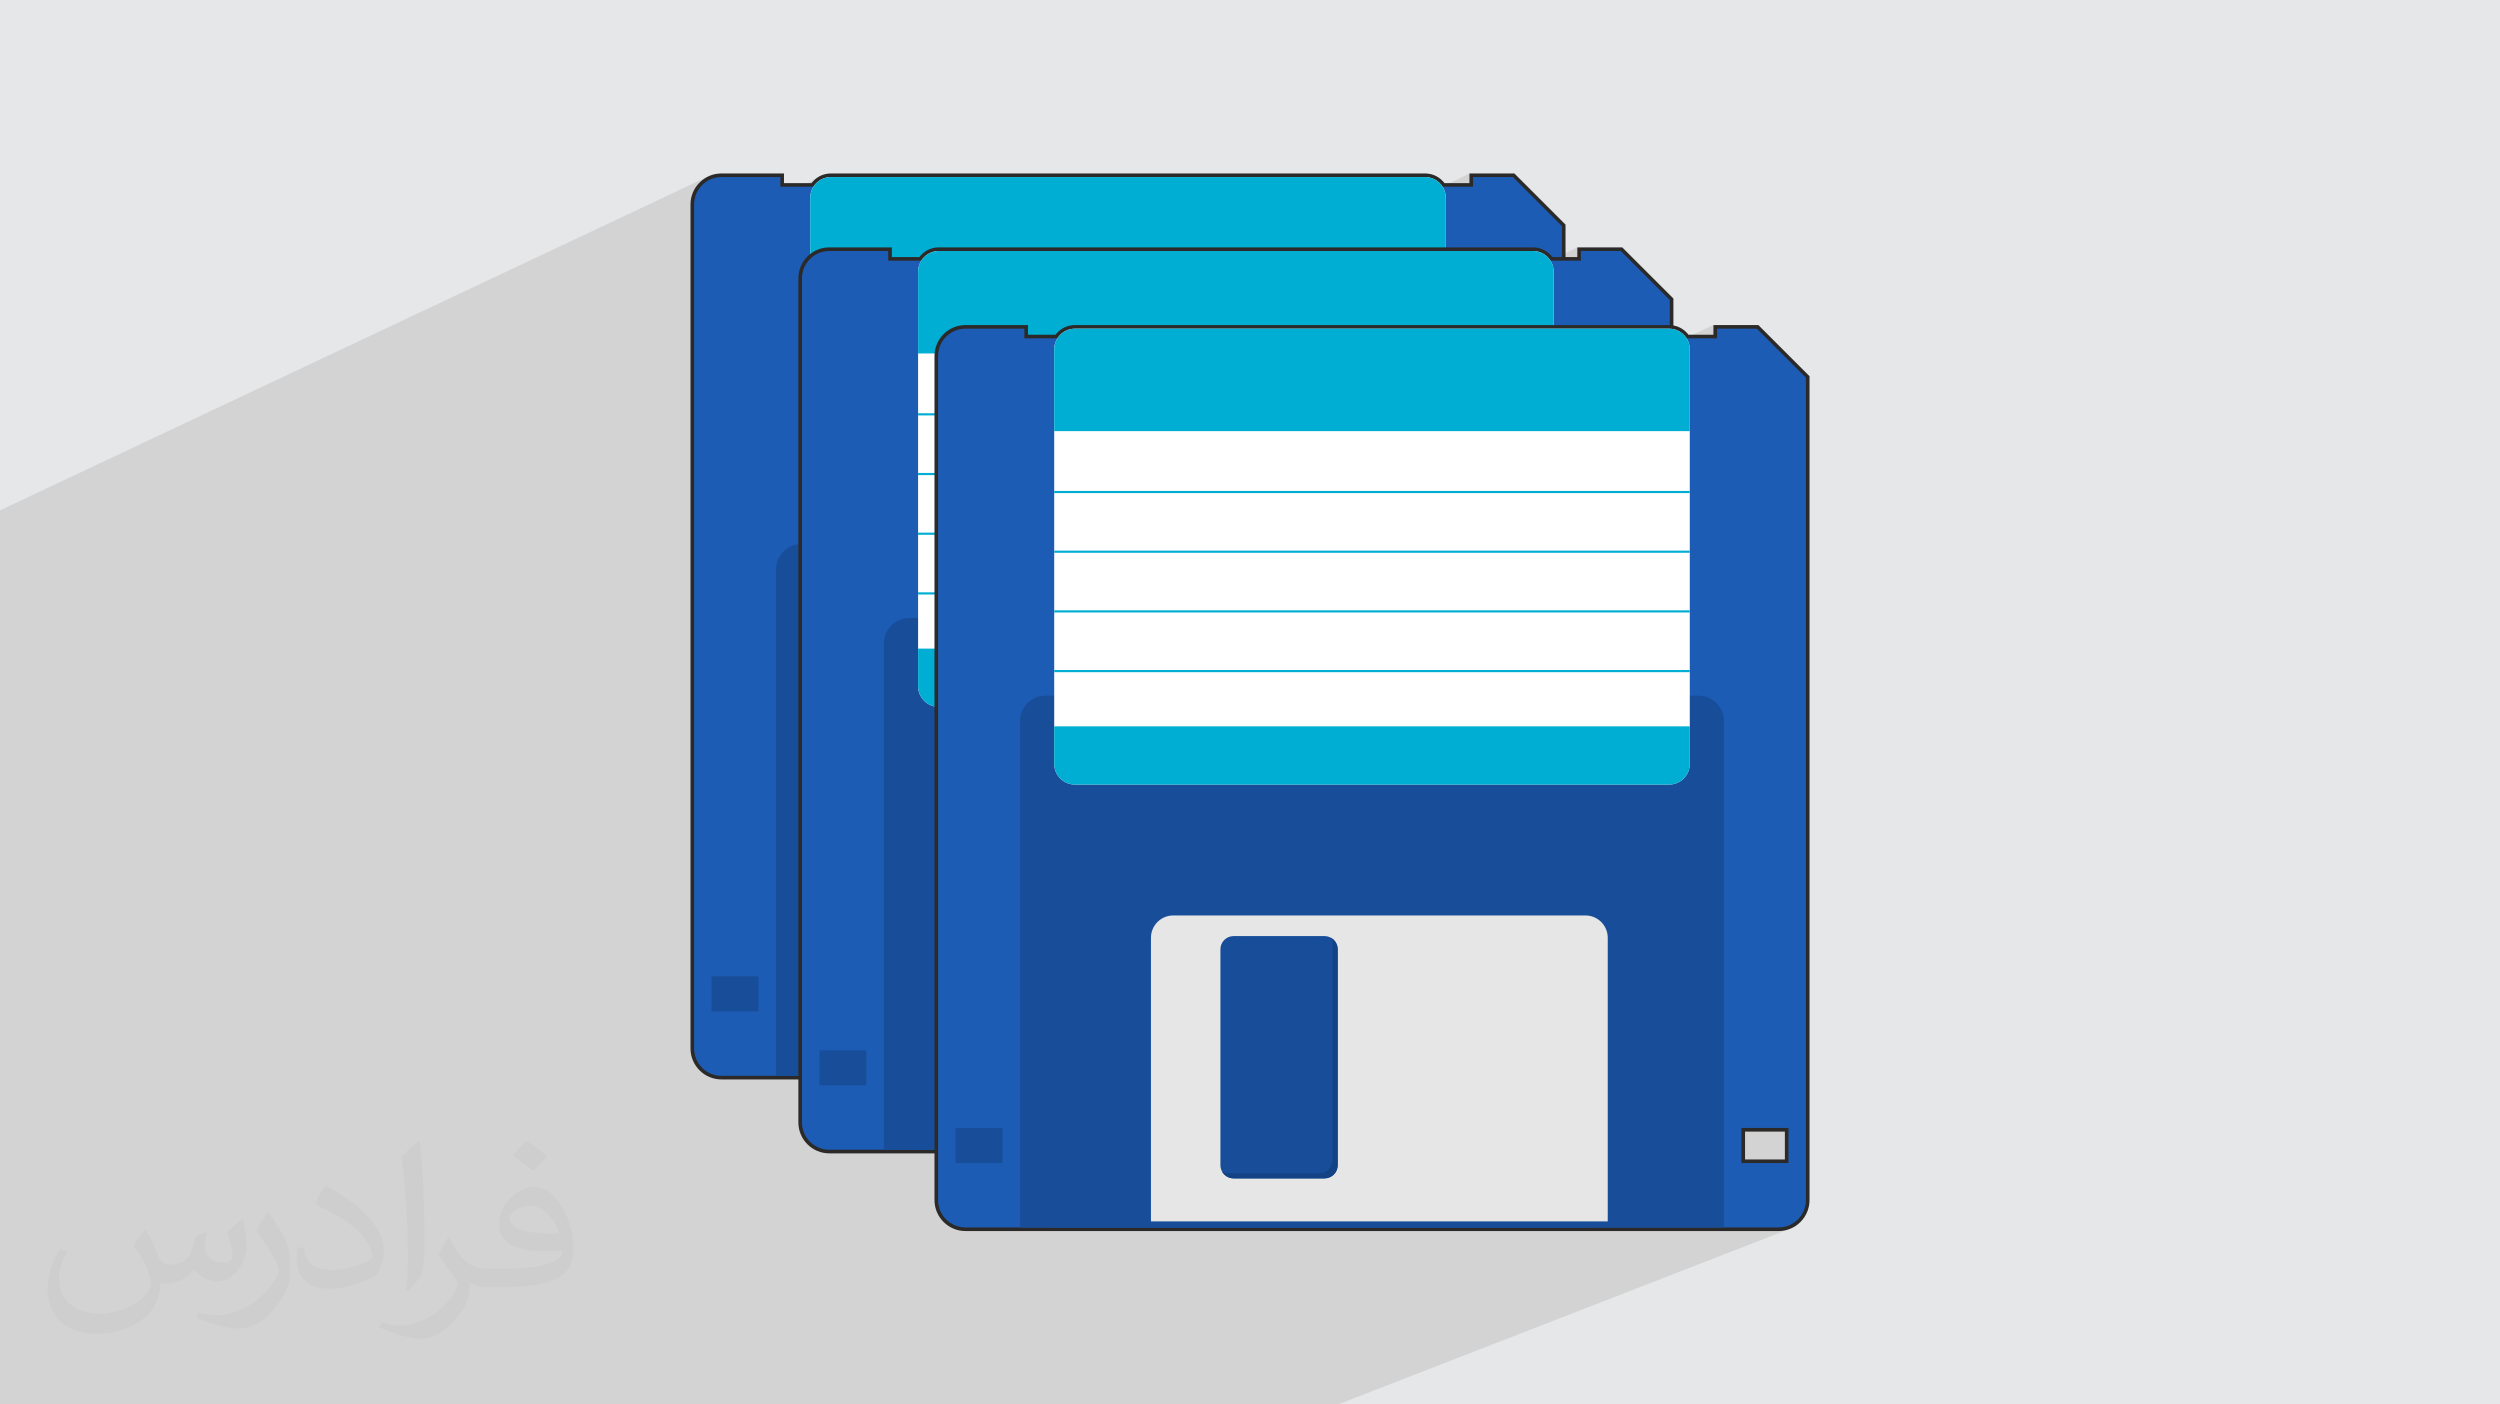 <?xml version="1.0" encoding="UTF-8"?>
<!DOCTYPE svg PUBLIC "-//W3C//DTD SVG 1.0//EN" "http://www.w3.org/TR/2001/REC-SVG-20010904/DTD/svg10.dtd">
<!-- Creator: CorelDRAW -->
<svg xmlns="http://www.w3.org/2000/svg" xml:space="preserve" width="94.192mm" height="52.917mm" version="1.0" style="shape-rendering:geometricPrecision; text-rendering:geometricPrecision; image-rendering:optimizeQuality; fill-rule:evenodd; clip-rule:evenodd"
viewBox="0 0 9404.92 5283.66"
 xmlns:xlink="http://www.w3.org/1999/xlink"
 xmlns:xodm="http://www.corel.com/coreldraw/odm/2003">
 <defs>
  <style type="text/css">
   <![CDATA[
    .fil4 {fill:#2B2A29;fill-rule:nonzero}
    .fil7 {fill:#00AED3;fill-rule:nonzero}
    .fil9 {fill:#134285;fill-rule:nonzero}
    .fil5 {fill:#184E99;fill-rule:nonzero}
    .fil3 {fill:#1D5CB5;fill-rule:nonzero}
    .fil8 {fill:#E6E6E6;fill-rule:nonzero}
    .fil6 {fill:white;fill-rule:nonzero}
    .fil2 {fill:#373435;fill-opacity:0.031}
    .fil1 {fill:#2B2A29;fill-opacity:0.102}
    .fil0 {fill:#E6E7E8}
   ]]>
  </style>
 </defs>
 <g id="Layer_x0020_1">
  <polygon class="fil0" points="-0,0 9404.92,0 9404.92,5283.66 -0,5283.66 "/>
  <path class="fil1" d="M3089.66 675.05l0.1 -0.06 0.11 -0.06m1.03 -0.52l0.13 -0.07m-35.06 10.75l-33.37 17.4m0 0l33.37 -17.4m14.58 -13.91l-0.56 0.44 -0.59 0.46 -0.57 0.46 -0.57 0.46 -0.57 0.47 -0.56 0.47 -0.57 0.47 -0.57 0.49 -0.16 0.1 -0.74 0.66 0 0.05 -0.29 0.22m7.79 -6.21l-1.91 1.4 -0.11 0.05 -0.03 0.02m1753.95 4612.48l-13 0 -29.51 0 -311.57 0 -45.62 0 -45.57 0 -49.99 0 -15.21 0 -0.02 0 -7.95 0 -5.08 0 -4.84 0 -17.51 0 -0.05 0 -15.49 0 -5.99 0 -19.67 0 -127.79 0 -19.4 0 -102.12 0 -44.92 0 -44.85 0 -59.65 0 -21.24 0 -13.37 0 -18.78 0 -15.79 0 -18.29 0 -110.76 0 -12.78 0 -36.02 0 -290.99 0 -43.98 0 -43.92 0 -67.19 0 -13.52 0 -0.11 0 -6.68 0 -5 0 -6.31 0 -15.89 0 -0.14 0 -6.18 0 -9.36 0 -9.09 0 -117.91 0 -18.2 0 -23.78 0 -9.3 0 -53.8 0 -14.03 0 -1.31 0 -20.91 0 -21.44 0 -0.95 0 -10.94 0 -7.27 0 -11.69 0 -13.33 0 -1.01 0 -16.87 0 -73.91 0 -31.53 0 -12.59 0 -33.63 0 -7.72 0 -92.14 0 -113.45 0 -19.66 0 -21.69 0 -9.81 0 -16.69 0 -42.56 0 -10.74 0 -8.25 0 -9.62 0 -13.87 0 -12.01 0 -69.37 0 -12.09 0 -0.18 0 -5.63 0 -4.92 0 -7.52 0 -8.17 0 -6.31 0 -0.21 0 -10.87 0 -4.72 0 -0.13 0 -29.64 0 -1.67 0 -11.33 0 -13 0 -49.09 0 -17.18 0 -35.68 0 -66.44 0 -41.89 0 -37.83 0 -4 0 -5.4 0 -51.37 0 -0.4 0 -11.7 0 -1.31 0 -26.49 0 -12.91 0 -19.83 0 -10.68 0 -43.38 0 -75.84 0 -31.02 0 -17.47 0 -17.4 0 -0.07 0 -96.46 0 -136.04 0 -8.54 0 -30.06 0 -4.15 0 -42.7 0 -21.98 0 -9 0 -8.22 0 -24.18 0 -15.27 0 -58.05 0 -56.28 0 -1.74 0 -12.55 0 -9.33 0 -7.25 0 -0.76 0 -3.17 0 -1.62 0 -8.01 0 -4.77 0 -9.35 0 -15.94 0 -11.71 0 -54.92 0 -7.17 0 -2.3 0 -3.87 0 -45.43 0 -10.48 0 -58.54 0 -74.84 0 -9.23 0 -0.11 0 -12.67 0 -18 0 -12.7 0 -13.04 0 -16.13 0 -5.66 0 -34.13 0 -2.01 0 -91.65 0 -15.15 0 -16.35 0 -16.33 0 -4.51 0 -50.34 0 -8.49 0 -23.41 0 -0.36 0 -2.15 0 -16.8 0 -11.34 0 -0.16 0 -5.71 0 -11.62 0 -12.51 0 -0.55 0 -38.97 0 -11.67 0 -4.04 0 -9.61 0 -7.04 0 -2.79 0 -3.02 0 -16.93 0 -21.25 0 -41.15 0 -15.33 0 0 -10 0 -14.04 0 -6.81 0 -3.92 0 -1.65 0 -0.3 0 -5.28 0 -8.95 0 -5.83 0 -1.96 0 -5.06 0 -6.34 0 -3.66 0 -2.46 0 -0.41 0 -4.08 0 -9.2 0 -4.11 0 -8.39 0 -5.22 0 -4.18 0 -1.04 0 -20.54 0 -5.17 0 -11.62 0 -25.27 0 -5.67 0 -4.93 0 -5.63 0 -12.65 0 -5.84 0 -4.25 0 -8.2 0 -0.58 0 -6.5 0 -6.5 0 -34.85 0 -7.01 0 -7 0 -40.14 0 -5.17 0 -0.06 0 -11.63 0 -10.18 0 -3.69 0 -10.03 0 -0.13 0 -1.39 0 -11.98 0 -0.1 0 -3.03 0 -0.31 0 -5.76 0 -4.25 0 -0.18 0 -8.24 0 -4.4 0 -7.03 0 -6.44 0 -0.57 0 -1.98 0 -25.2 0 -3.76 0 -7.82 0 -5.22 0 -6.67 0 -0.79 0 -5.57 0 -5.54 0 -0.35 0 -3.99 0 -8.29 0 -12.28 0 -0.35 0 -9.42 0 -5.29 0 -11.18 0 -0.44 0 -9.02 0 -9.58 0 -18.18 0 -12.05 0 -6.14 0 -2.92 0 -5.62 0 -2.46 0 -3.17 0 -3.86 0 -6.38 0 -14.6 0 -2.96 0 -1.54 0 -74.74 0 -17.96 0 -7.91 0 -0.04 0 -0.5 0 -9.53 0 -9.42 0 -21.88 0 -2.51 0 -1.18 0 -9.88 0 -0.08 0 -1.82 0 -1.38 0 -2.87 0 -2.36 0 -0.27 0 -4.4 0 -0.45 0 -0.11 0 -3.49 0 -2.27 0 -1.15 0 -6.7 0 -0.13 0 -36.63 0 -50.55 0 -6.57 0 -7.34 0 -18.04 0 -17.9 0 -9.34 0 -9.18 0 -2.44 0 -1.11 0 -7.24 0 -5.4 0 -1.08 0 -2.2 0 -2.28 0 -2.55 0 -5 0 -1.27 0 -2.9 0 -0.15 0 -2.9 0 -11.32 0 -2.68 0 -3.08 0 -10.77 0 -0.86 0 -1.08 0 -0.17 0 -0.41 0 -0.67 0 -1.78 0 -2.53 0 -0.19 0 -2.48 0 -0.01 0 -0.67 0 -0.19 0 -3.13 0 -0.16 0 -2.16 0 -0.01 0 -0.88 0 -0.29 0 -0.72 0 -0.02 0 -0.97 0 -0.28 0 -0.41 0 -0.02 0 -0.53 0 -0.15 0 -1.7 0 -0.4 0 -0.63 0 -0.03 0 -0.21 0 -0.31 0 -0.51 0 -0.01 0 -0.56 0 -0.03 0 -0.4 0 -0.26 0 -0.02 0 -0.17 0 -0.81 0 -0.01 0 -0.21 0 -0.02 0 -0.77 0 -0.78 0 -0.31 0 -0.01 0 -0.13 0 -0.17 0 -0.01 0 -0.86 0 -0.74 0 -0.25 0 -0.01 0 -0.45 0 -0.58 0 -0.18 0 -0.74 0 -0.4 0 -0.01 0 -0.35 0 -0.62 0 -0.66 0 -0.41 0 -0.03 0 -0.31 0 -0.03 0 -0.1 0 -0.59 0 -0.01 0 -0.09 0 -0.57 0 -0.48 0 -0.02 0 -0.02 0 -0.01 0 -0.34 0 -0.61 0 -0.74 0 -0.1 0 -0.01 0 -0.41 0 -0.51 0 -0.02 0 -0.12 0 -0.01 0 -0.32 0 -0.45 0 -0.78 0 -0.15 0 -0.02 0 -0.18 0 -1.05 0 -0.37 0 -0.01 0 -0.11 0 -0.59 0 -0.02 0 -0.07 0 -0.33 0 -0.98 0 -0.38 0 -0.47 0 -0.05 0 -0.35 0 -0.16 0 -0.58 0 -0.4 0 -0.34 0 -0.95 0 -0.03 0 -0.08 0 -0.86 0 -0.31 0 -0.9 0 -0.2 0 -0.75 0 -0.24 0 -0.87 0 -0.18 0 -0.74 0 -0.17 0 -0.81 0 -0.21 0 -0.69 0 -0.12 0 -0.76 0 -0.18 0 -0.74 0 -11.84 0 -1.65 0 -4.86 0 -7.34 0 -6.19 0 -11.91 0 -27.7 0 -17.8 0 -1.99 0 -0.69 0 -2.94 0 -1 0 -0.39 0 -10.49 0 -7.85 0 -18.35 0 -55.4 0 -26.53 0 -6.45 0 -7.33 0 -15.3 0 -2.88 0 -38.36 0 -5.67 0 -8.82 0 -3.07 0 -5.66 0 -3.82 0 -3.03 0 -9.39 0 -0.14 0 -2.04 0 -11 0 -15.26 0 -2.12 0 -6.58 0 -0.55 0 -6.89 0 -3.35 0 -14.03 0 -4.32 0 -11.02 0 -0.75 0 -1.11 0 -0.17 0 -0.01 0 -0.54 0 -2.49 0 -2.45 0 -0.13 0 -0.06 0 -2.67 0 -0.01 0 -0.42 0 -0.12 0 -0.2 0 -3.18 0 -0.16 0 -1.53 0 -0.83 0 -0.04 0 -0.72 0 -0.29 0 -0.88 0 -0.03 0 -0.83 0 -0.29 0 -0.58 0 -0.01 0 -0.39 0 -0.16 0 -1.34 0 -0.4 0 -0.15 0 -0.26 0 -0.79 0 -0.02 0 -0.07 0 -0.31 0 -0.67 0 -0.02 0 -0.58 0 -0.02 0 -0.27 0 -0.4 0 -0.03 0 -0.02 0 -0.84 0 -0.36 0 -0.02 0 -0.64 0 -0.81 0 -0.46 0 -0.01 0 -0.2 0 -0.11 0 -0.01 0 -0.72 0 -0.77 0 -0.4 0 -0.03 0 -0.28 0 -0.59 0 -0.36 0 -0.59 0 -0.57 0 -0.02 0 -0.18 0 -0.64 0 -0.69 0 -0.59 0 -0.02 0 -0.29 0 -0.04 0 -0.03 0 -0.63 0 -0.08 0 -0.01 0 -0.5 0 -0.66 0 -0.03 0 -0.02 0 -0.17 0 -0.62 0 -0.76 0 -0.29 0 -0.02 0 -0.22 0 -0.73 0 -0.02 0 -0.12 0 -0.01 0 -0.14 0 -0.47 0 -0.8 0 -0.35 0 -0.01 0 -1.06 0 -0.4 0 -0.32 0 -0.48 0 -0.13 0 -0.03 0 -0.2 0 -1 0 -0.39 0 -0.66 0 -0.06 0 -0.04 0 -0.12 0 -0.18 0 -1 0 -0.35 0 -0.97 0 -0.05 0 -0.05 0 -0.03 0 -0.89 0 -0.31 0 -0.92 0 -0.21 0 -0.78 0 -0.24 0 -0.9 0 -0.19 0 -0.77 0 -0.17 0 -0.84 0 -0.21 0 -0.72 0 -0.13 0 -0.77 0 -0.19 0 -0.78 0 -14.83 0 -20.16 0 -0.59 0 -0.83 0 -7.99 0 -7.82 0 -16.73 0 -1.76 0 -4.37 0 -12.54 0 -18.69 0 -57.2 0 -9.71 0 -45.82 0 -38.73 0 -5.73 0 -5.94 0 -3.47 0 -2.94 0 -0.47 0 -7.05 0 -4.17 0 -14.59 0 -3.08 0 -14.01 0 -3.65 0 -14.02 0 -5.48 0 -11.24 0 -0.65 0 -0.31 0 -0.8 0 -0.17 0 -0.68 0 -2.54 0 -2.36 0 -0.2 0 -0.05 0 -2.77 0 -0.01 0 -0.43 0 -0.2 0 -3.25 0 -0.16 0 -2.51 0 -0.02 0 -0.63 0 -0.31 0 -1.03 0 -0.01 0 -0.72 0 -0.3 0 -0.71 0 -0.02 0 -0.26 0 -0.16 0 -1.77 0 -0.42 0 -0.9 0 -0.04 0 -0.03 0 -0.24 0 -0.83 0 -0.02 0 -0.58 0 -0.02 0 -0.14 0 -0.45 0 -0.1 0 -0.02 0 -0.74 0 -0.01 0 -0.51 0 -0.01 0 -0.52 0 -0.82 0 -0.46 0 -0.16 0 -0.01 0 -0.31 0 -0.02 0 -0.58 0 -0.79 0 -0.56 0 -0.02 0 -0.15 0 -0.59 0 -0.52 0 -0.45 0 -0.74 0 -0.01 0 -0.04 0 -0.65 0 -0.7 0 -0.76 0 -0.01 0 -0.15 0 -0.19 0 -0.04 0 -0.49 0 -0.23 0 -0.02 0 -0.35 0 -0.83 0 -0.02 0 -0.03 0 -0.01 0 -0.64 0 -0.78 0 -0.46 0 -0.02 0 -0.06 0 -0.91 0 -0.02 0 -0.11 0 -0.02 0 -0.01 0 -0.44 0 -0.82 0 -0.37 0 -0.17 0 -0.02 0 -0.91 0 -0.39 0 -0.53 0 -0.3 0 -0.33 0 -0.02 0 -0.01 0 -1.02 0 -0.4 0 -0.92 0 -0.03 0 -0.05 0 -0.09 0 -1.03 0 -0.35 0 -1.01 0 -0.04 0 -0.07 0 -0.92 0 -0.32 0 -0.36 0 -0.59 0 -0.21 0 -0.8 0 -0.25 0 -0.92 0 -0.19 0 -0.8 0 -0.18 0 -0.86 0 -0.22 0 -0.74 0 -0.13 0 -0.81 0 -0.19 0 -0.79 0 -16.07 0 -20.7 0 -1.05 0 -11 0 -5.31 0 -3.52 0 -0.02 0 -2.33 0 -0.06 0 -1.29 0 -0.03 0 -1.04 0 -0.03 0 -0.2 0 -0.67 0 -0.01 0 -0.14 0 -0.02 0 -0.24 0 -0.03 0 -0.39 0 -0.02 0 -0.1 0 -0.03 0 -0.11 0 -0.03 0 -0.19 0 -0.02 0 -0.05 0 -0.02 0 -0.33 0 -0.39 0 -0.04 0 -0.44 0 -0.04 0 -0.09 0 -0.02 0 -0.13 0 -0.04 0 -0.1 0 -0.03 0 -0.04 0 -0.02 0 -0.01 0 -0.03 0 -0.09 0 -0.04 0 -0.06 0 -0.03 0 -0.01 0 -0.02 0 -0.04 0 -0.03 0 -0.01 0 -0.02 0 -0.01 0 -0.63 0 -1.5 0 -0.03 0 -0.56 0 -0.11 0 -1.09 0 -0.06 0 -0.56 0 -0.01 0 -0.92 0 -0.11 0 -0.12 0 -0.55 0 -0.19 0 -0.7 0 -0.01 0 -0.07 0 -0.05 0 -0.58 0 -0.17 0 -0.51 0 -0.05 0 -0.07 0 -0.11 0 -0.51 0 -0.12 0 -0.3 0 -0.04 0 -0.11 0 -0.1 0 -0.13 0 -0.33 0 -0.08 0 -0.02 0 -0.08 0 -0.24 0 -0.03 0 -0.17 0 -0.14 0 -0.2 0 -0.11 0 -0.01 0 -0.04 0 -0.04 0 -0.02 0 -0.11 0 -0.14 0 -0.1 0 -0.12 0 -0.09 0 -0.13 0 -0.08 0 -0.06 0 -0.03 0 -0.2 0 -0.01 0 -0.08 0 -0.06 0 -0.09 0 -0.07 0 -0.06 0 -0.01 0 -0.13 0 -0.02 0 -0.07 0 -0.02 0 -0.07 0 -0.05 0 -0.05 0 -0.07 0 -0.03 0 -0.02 0 -0.04 0 -0.01 0 -0.02 0 -0.01 0 -0.01 0 -0.01 0 -0.01 0 -0.01 0 -0.01 0 -3.94 0 -0.12 0 -0.02 0 -1.11 0 -0.8 0 -0.91 0 -0.03 0 -2.35 0 -0.78 0 -0.25 0 -0.08 0 -0.05 0 -0.26 0 -0.02 0 -0.41 0 -0.01 0 -0.09 0 -0.8 0 -0.01 0 -0.41 0 -0.07 0 -0.37 0 -0.01 0 -0.15 0 -0.04 0 -0.04 0 -0.05 0 -0.05 0 -0.1 0 -0.02 0 -0.12 0 -0.02 0 -0.02 0 -0.06 0 -0.02 0 -0.02 0 -0.02 0 -0.02 0 -0.01 0 -0.02 0 -0.01 0 -1.16 0 -23.26 0 -6.21 0 -26.79 0 -6.2 0 -53.56 0 -6.22 0 -28.35 0 -9.61 0 -2.8 0 -10.93 0 -1.08 0 -6.28 0 -0.65 0 -6.03 0 -0.83 0 -18.9 0 764.8 0 -6.21 0 -7.5 0 -18.97 0 -42.87 0 -3.49 0 -0.02 0 -1.71 0 -0.05 0 -1.92 0 -0.02 0 -0.52 0 -0.04 0 -0.9 0 -0.02 0 -0.14 0 -0.02 0 -0.26 0 -0.03 0 -0.41 0 -0.02 0 -0.1 0 -0.03 0 -0.13 0 -0.03 0 -0.19 0 -0.02 0 -0.05 0 -0.04 0 -0.35 0 -0.4 0 -0.04 0 -0.63 0 -0.02 0 -0.08 0 -0.03 0 -0.04 0 -0.03 0 -0.19 0 -0.02 0 -0.07 0 -0.03 0 -0.06 0 -0.01 0 -0.02 0 -0.08 0 -0.04 0 -0.07 0 -0.01 0 -0.02 0 -0.01 0 -0.01 0 -0.03 0 -0.01 0 -0.01 0 -0.01 0 -2.61 0 -0.6 0 -0.1 0 -1.09 0 -0.06 0 -0.56 0 -0.02 0 -0.16 0 -0.8 0 -0.05 0 -0.12 0 -0.02 0 -0.75 0 -0.11 0 -0.55 0 -0.07 0 -0.02 0 -0.15 0 -0.66 0 -0.13 0 -0.35 0 -0.06 0 -0.13 0 -0.11 0 -0.57 0 -0.15 0 -0.18 0 -0.09 0 -0.15 0 -0.12 0 -0.29 0 -0.11 0 -0.06 0 -0.14 0 -0.1 0 -0.04 0 -0.25 0 -0.04 0 -0.01 0 -0.19 0 -0.11 0 -0.08 0 -0.12 0 -0.02 0 -0.12 0 -0.2 0 -0.05 0 -0.06 0 -0.11 0 -0.09 0 -0.09 0 -0.01 0 -0.18 0 -0.06 0 -0.07 0 -0.01 0 -0.08 0 -0.08 0 -0.04 0 -0.02 0 -0.11 0 -0.01 0 -0.06 0 -0.03 0 -0.02 0 -0.05 0 -0.04 0 -0.04 0 -0.01 0 -0.07 0 -0.01 0 -0.02 0 -0.02 0 -0.01 0 -0.01 0 -0.01 0 -0.01 0 -0.01 0 -0.01 0 -3.68 0 -0.04 0 -0.74 0 -1.25 0 -0.79 0 -0.9 0 -0.04 0 -1.7 0 -0.01 0 -1.34 0 -0.28 0 -0.08 0 -0.04 0 -0.21 0 -0.04 0 -0.03 0 -1.27 0 -0.01 0 -0.38 0 -0.08 0 -0.35 0 -0.01 0 -0.13 0 -0.05 0 -0.02 0 -0.02 0 -0.01 0 -0.02 0 -0.05 0 -0.21 0 -0.03 0 -0.01 0 -0.03 0 -0.02 0 -0.01 0 -0.01 0 -0.02 0 -0.01 0 -0.01 0 -0.02 0 -26.73 0 -6.12 0 -27.3 0 -6.11 0 -39.52 0 -18.75 0 -6.47 0 -27.25 0 -10.26 0 -2.3 0 -11.57 0 -8.64 0 -5.76 0 -193.34 0 -17.34 0 -3.45 0 -0.03 0 -1.12 0 -0.06 0 -2.48 0 -0.03 0 -0.03 0 -0.04 0 -0.94 0 -0.02 0 -0.15 0 -0.02 0 -0.27 0 -0.03 0 -0.42 0 -0.04 0 -0.1 0 -0.03 0 -0.13 0 -0.03 0 -0.21 0 -0.02 0 -0.05 0 -0.03 0 -0.38 0 -0.42 0 -0.05 0 -0.66 0 -0.01 0 -0.16 0 -0.04 0 -0.09 0 -0.03 0 -0.1 0 -0.02 0 -0.16 0 -0.05 0 -0.03 0 -0.05 0 -0.04 0 -0.01 0 -0.1 0 -0.01 0 -0.03 0 -0.01 0 -0.03 0 -0.01 0 -0.01 0 -0.01 0 -0.02 0 -3.05 0 -0.59 0 -0.1 0 -1.09 0 -0.06 0 -0.03 0 -0.53 0 -0.01 0 -0.3 0 -0.2 0 -0.51 0 -0.12 0 -0.14 0 -0.12 0 -0.64 0 -0.17 0 -0.35 0 -0.09 0 -0.25 0 -0.12 0 -0.56 0 -0.14 0 -0.21 0 -0.06 0 -0.31 0 -0.15 0 -0.45 0 -0.12 0 -0.09 0 -0.1 0 -0.29 0 -0.16 0 -0.09 0 -0.1 0 -0.21 0 -0.04 0 -0.02 0 -0.02 0 -0.04 0 -0.34 0 -0.13 0 -0.02 0 -0.11 0 -0.21 0 -0.01 0 -0.06 0 -0.06 0 -0.21 0 -0.08 0 -0.03 0 -0.07 0 -0.17 0 -0.02 0 -0.08 0 -0.09 0 -0.09 0 -0.04 0 -0.04 0 -0.04 0 -0.11 0 -0.03 0 -0.06 0 -0.04 0 -0.01 0 -0.05 0 -0.02 0 -0.02 0 -0.02 0 -0.02 0 -0.08 0 -0.04 0 -0.02 0 -0.03 0 -0.02 0 -0.01 0 -0.01 0 -0.01 0 -0.01 0 -3.32 0 -0.03 0 -1.55 0 -1.25 0 -0.79 0 -0.89 0 -0.04 0 -1.96 0 -0.01 0 -1.19 0 -0.01 0 -0.11 0 -0.07 0 -0.05 0 -0.25 0 -0.02 0 -1.23 0 -0.01 0 -0.36 0 -0.08 0 -0.34 0 -0.02 0 -0.02 0 -0.08 0 -0.04 0 -0.04 0 -0.03 0 -0.05 0 -0.16 0 -0.03 0 -0.02 0 -0.06 0 0.01 0 -0.01 0 -0.02 0 -0.02 0 -28.81 0 -6.02 0 -27.73 0 -6.01 0 -62.54 0 -6.68 0 -26.2 0 -10.86 0 -1.83 0 -12.14 0 -9.22 0 -5.52 0 -1087.91 2658.63 -1253.53 -9.62 5.84 -8.98 6.71 -8.28 7.53 -7.53 8.28 -6.71 8.98 -0.1 0.16 56.69 -29.86 19.32 -6 20.76 -2.09 221.48 0 0 36.39 72 0 76.07 -39.69 -1.91 1.05 -1.01 0.52 -0.1 0.11 -0.55 0.31 7.72 -4.02 -0.16 0.11 -8.38 4.37 -2.18 1.31 -0.11 0.11 -0.63 0.41 -0.18 0.09 -0.15 0.12 -0.63 0.41 17.17 -8.96 -0.16 0.11 -17.21 8.98 -0.19 0.13 -0.21 0.11 -2.15 1.49 -0.16 0.16 -62.83 32.78 4.11 0 50.93 -26.57 -0.32 0.3 41.11 -21.45 -0.01 0.01 -41.11 21.45 -0.63 0.58 -0.95 0.9 -0.94 0.9 -0.47 0.47 48.2 -25.14 -0.1 0.06 -48.12 25.1 -0.43 0.43 -0.91 0.94 -0.9 0.94 -0.88 0.96 -0.6 0.67 -0.28 0.31 -0.11 0.06 -0.08 0.09 -0.19 0.21 -0.22 0.24 -0.22 0.26 -0.22 0.25 -0.2 0.24 -0.16 0.22 -0.11 0.18 -1.3 1.53 -1.78 2.28 -26.08 13.6 3.24 0 33.37 -17.4 62.52 -32.6 -0.05 0.05 -62.43 32.55 -33.38 17.4 2.4 0 4.52 0 52.55 -27.4 0.11 -0.05 0.21 -0.12 0.11 -0.05 0.11 -0.06 0.68 -0.35 0.13 -0.06 0.13 -0.07 0.13 -0.06 0.13 -0.07 0.13 -0.06 0.13 -0.07 0.13 -0.06 0.13 -0.06 0.74 -0.36 0.95 -0.45 0.62 -0.28 0.16 -0.07 0.16 -0.07 0.17 -0.07 0.16 -0.08 0.17 -0.07 0.16 -0.07 0.17 -0.07 0.16 -0.07 0.17 -0.07 0.39 -0.16 0.13 -0.06 0.13 -0.05 0.13 -0.06 0.13 -0.05 0.13 -0.05 0.13 -0.05 0.13 -0.06 0.13 -0.05 0.49 -0.19 0.18 -0.07 0.17 -0.07 0.18 -0.07 0.18 -0.07 0.18 -0.07 0.18 -0.06 0.18 -0.07 0.18 -0.07 0.52 -0.19 0.14 -0.05 0.14 -0.05 0.15 -0.05 0.14 -0.05 0.14 -0.05 0.14 -0.05 0.15 -0.05 0.14 -0.05 0.48 -0.16 0.18 -0.06 0.18 -0.06 0.18 -0.06 0.18 -0.06 0.19 -0.06 0.18 -0.06 0.18 -0.05 0.18 -0.06 0.54 -0.17 0.17 -0.05 0.16 -0.05 0.17 -0.05 0.16 -0.05 0.17 -0.05 0.17 -0.05 0.16 -0.05 0.17 -0.05 0.26 -0.07 0.19 -0.06 0.19 -0.05 0.19 -0.05 0.19 -0.05 0.2 -0.06 0.19 -0.05 0.19 -0.05 0.19 -0.05 0.55 -0.14 0.19 -0.05 0.2 -0.05 0.19 -0.05 0.19 -0.04 0.2 -0.05 0.19 -0.05 0.2 -0.04 0.19 -0.05 0.06 -0.01 0.14 -0.03 0.18 -0.04 0.18 -0.04 0.18 -0.04 0.18 -0.04 0.18 -0.04 0.18 -0.04 0.19 -0.04 0.18 -0.04 0.54 -0.11 0.2 -0.04 0.2 -0.04 0.19 -0.04 0.2 -0.04 0.2 -0.03 0.19 -0.04 0.2 -0.04 0.2 -0.03 0.38 -0.07 0.17 -0.03 0.17 -0.03 0.17 -0.03 0.17 -0.02 0.17 -0.03 0.17 -0.03 0.17 -0.02 0.17 -0.03 0.45 -0.07 0.21 -0.03 0.21 -0.04 0.21 -0.03 0.2 -0.03 0.21 -0.03 0.21 -0.03 0.21 -0.02 0.21 -0.03 0.36 -0.04 0.18 -0.02 0.19 -0.02 0.18 -0.03 0.19 -0.02 0.19 -0.02 0.18 -0.02 0.19 -0.02 0.18 -0.02 0.34 -0.04 0.21 -0.02 0.22 -0.02 0.21 -0.02 0.21 -0.02 0.22 -0.01 0.21 -0.02 0.22 -0.02 0.21 -0.02 0.43 -0.03 0.19 -0.01 0.19 -0.02 0.19 -0.01 0.18 -0.01 0.19 -0.02 0.19 -0.01 0.19 -0.01 0.19 -0.01 0.28 -0.01 0.22 -0.01 0.21 -0.01 0.22 -0.01 0.21 -0.01 0.22 -0.01 0.22 0 0.21 -0.01 0.22 -0.01 0.44 -0.01 0.22 0 0.22 -0.01 0.23 0 0.22 0 0.22 -0.01 0.23 0 0.22 0 0.22 0 2235.14 0 0.22 0 0.22 0 0.23 0 0.22 0.01 0.22 0 0.23 0 0.22 0.01 0.22 0 0.43 0.01 0.22 0.01 0.22 0.01 0.21 0 0.22 0.01 0.22 0.01 0.22 0.01 0.21 0.01 0.22 0.01 0.27 0.01 0.19 0.01 0.19 0.01 0.19 0.01 0.19 0.02 0.19 0.01 0.19 0.01 0.19 0.02 0.19 0.01 0.43 0.03 0.21 0.02 0.22 0.02 0.21 0.02 0.22 0.01 0.21 0.02 0.21 0.02 0.22 0.02 0.21 0.02 0.33 0.04 0.19 0.02 0.19 0.02 0.18 0.02 0.19 0.02 0.19 0.02 0.19 0.03 0.18 0.02 0.19 0.02 0.35 0.04 0.21 0.03 0.21 0.03 0.21 0.03 0.21 0.03 0.21 0.03 0.21 0.03 0.2 0.03 0.21 0.03 0.44 0.06 0.17 0.03 0.18 0.03 0.17 0.03 0.17 0.02 0.17 0.03 0.18 0.03 0.17 0.03 0.18 0.03 0.36 0.07 0.2 0.03 0.2 0.04 0.19 0.04 0.2 0.03 0.2 0.04 0.19 0.04 0.2 0.04 0.2 0.04 0.53 0.11 0.18 0.04 0.19 0.04 0.18 0.04 0.19 0.04 0.18 0.04 0.18 0.04 0.19 0.04 0.18 0.04 0.13 0.03 0.06 0.01 0.19 0.05 0.2 0.04 0.19 0.05 0.2 0.05 0.19 0.04 0.2 0.05 0.19 0.05 0.19 0.05 0.54 0.14 0.19 0.05 0.2 0.05 0.19 0.05 0.2 0.05 0.19 0.06 0.19 0.05 0.2 0.05 0.19 0.06 0.25 0.07 0.17 0.05 0.16 0.05 0.17 0.05 0.16 0.05 0.17 0.05 0.16 0.05 0.17 0.05 0.16 0.05 0.56 0.17 0.18 0.06 0.18 0.05 0.18 0.06 0.18 0.06 0.18 0.06 0.18 0.06 0.18 0.06 0.18 0.06 0.49 0.17 0.14 0.05 0.14 0.04 0.14 0.05 0.14 0.05 0.14 0.05 0.14 0.05 0.14 0.05 0.14 0.05 0.53 0.19 0.18 0.07 0.18 0.07 0.18 0.06 0.18 0.07 0.18 0.07 0.18 0.07 0.18 0.07 0.18 0.07 0.47 0.19 1.04 0.42 0.59 0.25 0.16 0.07 0.16 0.07 0.16 0.07 0.16 0.07 0.16 0.07 0.16 0.07 0.16 0.07 0.16 0.07 0.65 0.29 0.93 0.44 0.75 0.36 0.13 0.06 0.13 0.06 0.13 0.07 0.13 0.06 0.13 0.07 0.13 0.06 0.13 0.07 0.13 0.06 0.68 0.35 0.81 0.43 0.13 0.07 0.12 0.07 0.13 0.06 0.13 0.07 0.13 0.07 0.12 0.07 0.13 0.07 0.12 0.07 0.76 0.42 0.7 0.4 0.1 0.06 0.11 0.07 0.1 0.06 0.11 0.06 0.1 0.06 0.1 0.06 0.11 0.07 0.1 0.06 0.12 0.08 0.13 0.07 0.12 0.08 0.13 0.07 0.13 0.08 0.12 0.07 0.13 0.08 0.12 0.08 0.62 0.38 0.74 0.47 0.1 0.06 0.1 0.07 0.09 0.06 0.1 0.07 0.1 0.06 0.1 0.07 0.09 0.06 0.1 0.07 0.13 0.09 0.13 0.08 0.13 0.09 0.14 0.09 0.13 0.09 0.13 0.09 0.13 0.09 0.13 0.09 0.45 0.31 0.1 0.07 0.1 0.07 0.1 0.07 0.09 0.06 0.1 0.07 0.1 0.07 0.1 0.07 0.09 0.07 0.12 0.09 0.13 0.09 0.12 0.09 0.12 0.08 0.13 0.09 0.12 0.09 0.12 0.09 0.12 0.09 0.01 0.01 0.78 0.59 0.42 0.32 0.18 0.14 0.18 0.14 0.18 0.14 0.17 0.14 0.18 0.14 0.17 0.14 0.18 0.14 0.17 0.14 0.29 0.22 0.1 0.08 0.09 0.08 0.1 0.08 0.1 0.08 0.09 0.08 0.1 0.08 0.09 0.08 0.1 0.08 0.36 0.3 0.19 0.16 0.18 0.16 0.19 0.16 0.18 0.17 0.19 0.16 0.18 0.16 0.19 0.17 0.18 0.16 0.14 0.12 0.1 0.09 0.1 0.09 0.1 0.09 0.11 0.1 0.1 0.09 0.1 0.09 0.1 0.1 0.1 0.09 0.24 0.22 0.18 0.17 0.17 0.16 0.18 0.17 0.17 0.16 0.18 0.17 0.17 0.16 0.18 0.17 0.17 0.17 0.23 0.23 0.31 0.3 0.3 0.3 0.3 0.31 0.3 0.3 0.3 0.31 0.29 0.31 0.3 0.31 0.29 0.31 0.12 0.13 0.29 0.32 0.3 0.32 0.29 0.32 0.28 0.32 0.29 0.33 0.28 0.32 0.28 0.32 0.28 0.33 0.14 0.17 0.28 0.33 0.27 0.33 0.27 0.33 0.28 0.33 0.26 0.33 0.27 0.34 0.27 0.34 0.26 0.34 0.13 0.17 0.44 0.58 0.43 0.58 0.43 0.58 0.42 0.59 0.42 0.59 0.41 0.6 0.41 0.6 0.4 0.61 0.09 0.15 0.08 0.12 0.08 0.12 0.08 0.12 0.08 0.12 0.08 0.13 0.05 0.08 101.03 -49.72 0 20.3 13.61 -6.69 149.93 0 13.14 13.14 12.5 12.5 11.93 11.93 0.01 0 11.47 11.48 11.1 11.1 10.83 10.83 10.63 10.63 0.01 0 10.54 10.55 10.55 10.55 10.63 10.63 0.01 0 10.82 10.83 11.1 11.1 0.01 0 11.47 11.48 11.93 11.93 0.01 0 12.49 12.5 13.14 13.14 0 108.02 57.9 -27.86 0 20.15 13.61 -6.54 149.93 0 13.14 13.14 12.5 12.5 11.93 11.93 11.48 11.48 11.1 11.1 10.83 10.83 10.63 10.63 10.55 10.55 10.55 10.55 10.63 10.63 10.83 10.83 11.1 11.1 11.48 11.48 11.93 11.93 12.5 12.5 13.14 13.14 0 107.95 0.01 0 0.21 0 0.22 0.01 0.22 0.01 0.22 0.01 0.21 0.01 0.22 0.01 0.27 0.01 0.19 0.01 0.19 0.01 0.19 0.01 0.19 0.02 0.19 0.01 0.19 0.01 0.19 0.02 0.19 0.01 0.43 0.03 0.21 0.02 0.22 0.01 0.21 0.02 0.22 0.02 0.21 0.02 0.21 0.02 0.22 0.02 0.21 0.02 0.33 0.04 0.19 0.02 0.19 0.02 0.18 0.02 0.19 0.02 0.19 0.02 0.19 0.03 0.18 0.02 0.19 0.02 0.35 0.04 0.21 0.03 0.21 0.02 0.21 0.03 0.21 0.03 0.21 0.03 0.21 0.03 0.2 0.03 0.21 0.03 0.44 0.07 0.17 0.03 0.18 0.03 0.17 0.03 0.17 0.02 0.17 0.03 0.18 0.03 0.17 0.03 0.18 0.03 0.36 0.06 0.2 0.04 0.2 0.04 0.19 0.03 0.2 0.04 0.2 0.04 0.19 0.04 0.2 0.04 0.2 0.04 0.53 0.11 0.18 0.04 0.19 0.04 0.18 0.04 0.19 0.04 0.18 0.04 0.18 0.04 0.19 0.04 0.18 0.04 0.13 0.03 0.06 0.01 0.19 0.05 0.2 0.04 0.19 0.05 0.2 0.05 0.19 0.04 0.2 0.05 0.19 0.05 0.19 0.05 0.54 0.14 0.19 0.05 0.2 0.05 0.19 0.05 0.19 0.05 0.2 0.06 0.19 0.05 0.19 0.05 0.19 0.06 0.26 0.07 0.17 0.05 0.16 0.05 0.17 0.05 0.16 0.04 0.17 0.05 0.16 0.05 0.17 0.05 0.16 0.05 0.56 0.18 0.18 0.06 0.18 0.05 0.18 0.06 0.18 0.06 0.18 0.06 0.18 0.06 0.18 0.06 0.18 0.06 0.49 0.16 0.14 0.05 0.14 0.05 0.14 0.05 0.14 0.05 0.14 0.05 0.14 0.05 0.14 0.05 0.14 0.05 0.53 0.19 0.18 0.07 0.18 0.07 0.18 0.06 0.18 0.07 0.18 0.07 0.18 0.07 0.18 0.07 0.18 0.07 0.47 0.19 1.04 0.42 0.59 0.25 0.16 0.07 0.16 0.07 0.16 0.06 0.16 0.07 0.16 0.07 0.16 0.07 0.16 0.07 0.16 0.07 0.65 0.3 0.93 0.43 0.75 0.36 0.13 0.06 0.13 0.07 0.13 0.06 0.13 0.07 0.13 0.06 0.13 0.07 0.13 0.06 0.13 0.07 0.68 0.35 0.81 0.43 0.13 0.07 0.12 0.07 0.13 0.06 0.13 0.07 0.13 0.07 0.12 0.07 0.13 0.07 0.12 0.07 0.76 0.42 0.7 0.4 0.1 0.06 0.11 0.06 0.1 0.06 0.11 0.06 0.1 0.07 0.1 0.06 0.11 0.06 0.1 0.06 0.12 0.08 0.13 0.07 0.12 0.08 0.13 0.07 0.13 0.08 0.12 0.08 0.13 0.07 0.12 0.08 0.62 0.39 0.74 0.47 0.1 0.06 0.1 0.07 0.09 0.06 0.1 0.06 0.1 0.07 0.1 0.06 0.09 0.07 0.1 0.06 0.13 0.09 0.13 0.09 0.13 0.09 0.14 0.09 0.13 0.09 0.13 0.09 0.13 0.09 0.13 0.09 0.45 0.31 0.1 0.07 0.1 0.07 0.1 0.06 0.09 0.07 0.1 0.07 0.1 0.07 0.1 0.07 0.09 0.07 0.12 0.09 0.13 0.08 0.12 0.09 0.12 0.09 0.13 0.09 0.12 0.09 0.12 0.09 0.12 0.09 0.01 0.01 0.78 0.58 0.42 0.33 0.18 0.14 0.18 0.13 0.18 0.14 0.17 0.14 0.18 0.14 0.17 0.14 0.18 0.14 0.17 0.14 0.28 0.23 0.1 0.08 0.1 0.08 0.1 0.08 0.09 0.08 0.1 0.08 0.1 0.08 0.09 0.08 0.1 0.08 0.36 0.3 0.19 0.16 0.18 0.16 0.19 0.16 0.18 0.17 0.19 0.16 0.18 0.16 0.19 0.17 0.18 0.16 0.14 0.11 0.1 0.09 0.1 0.1 0.1 0.09 0.11 0.09 0.1 0.1 0.1 0.09 0.1 0.09 0.1 0.09 0.24 0.22 0.18 0.17 0.17 0.17 0.18 0.16 0.17 0.17 0.18 0.17 0.17 0.16 0.18 0.17 0.17 0.17 0.23 0.23 0.31 0.3 0.3 0.3 0.3 0.31 0.3 0.3 0.3 0.31 0.29 0.31 0.3 0.31 0.29 0.31 0.12 0.13 0.29 0.32 0.29 0.32 0.29 0.32 0.29 0.32 0.29 0.32 0.28 0.33 0.28 0.32 0.28 0.33 0.14 0.16 0.28 0.33 0.27 0.33 0.27 0.33 0.28 0.34 0.26 0.33 0.27 0.34 0.27 0.34 0.26 0.34 0.13 0.16 0.44 0.58 0.43 0.58 0.43 0.59 0.42 0.59 0.42 0.59 0.41 0.6 0.17 0.25 102.21 -47.93 0 19.98 13.61 -6.37 149.93 0 13.14 13.14 12.5 12.49 11.93 11.94 11.48 11.47 11.1 11.11 10.83 10.82 10.63 10.64 10.55 10.54 10.55 10.55 10.63 10.64 10.83 10.82 11.1 11.11 11.48 11.47 11.93 11.94 12.5 12.49 13.14 13.14 0 3093.76 -2.09 20.76 -6 19.32 -9.5 17.49 -12.57 15.25 -15.24 12.57 -17.49 9.5 -55.79 21.7 15.7 0 11.92 -0.6 11.57 -1.77 11.17 -2.88 10.71 -3.92 -618.78 240.48 251.02 421.17 -251.02 -421.17 -1083.76 421.17 -20.96 0 -15.11 0 -18.54 0 -17.49 0 -19.93 0 -117.01 0zm-1888.82 -4581.16l-13.61 7.11"/>
  <path class="fil2" d="M548.54 4627.69c17.95,27.21 29.6,53.36 40.96,82.43 8.45,16.91 12.93,48.09 52.57,48.09 11.61,0 28.28,-3.42 43.06,-11.61 16.63,-8.73 29.32,-21.94 35.94,-42l15.85 -53.36 38.57 -19.02 2.64 2.64c-5.27,20.09 -6.59,39.36 -6.59,54.43 0,44.63 38.57,61.56 69.22,61.56 17.95,0 34.09,-8.73 34.09,-25.11 0,-21.13 -8.98,-57.06 -20.62,-89.29 17.95,-17.95 35.94,-35.94 56.53,-50.47l3.17 1.6c8.98,38.04 14,75.56 14,100.66 0,24.57 -10.83,51.79 -19.81,69.49 -18.49,34.87 -51.25,62.62 -90.87,62.62 -30.1,0 -63.65,-15.07 -86.66,-43.06l-1.32 0c-21.66,26.96 -55.22,51.25 -108.86,51.25l-16.63 0c-2.64,35.41 -10.29,60.49 -21.94,82.95 -31.95,62.34 -126.81,106.47 -216.1,106.47 -124.17,0 -186.51,-71.59 -186.51,-166.96 0,-58.91 19.27,-113.6 48.88,-152.42l24.29 10.04c-18.49,35.41 -30.91,68.68 -30.91,101.45 0,89.29 72.66,131.83 156.4,131.83 77.68,0 173.83,-49.41 191.28,-106.72 -6.59,-62.62 -30.1,-91.93 -66.04,-148.99 10.83,-19.02 24.83,-38.04 42.28,-58.38l3.17 0 0 0 0 0 -0.02 -0.09zm1432.13 -336.04c26.15,16.39 51.79,35.66 76.87,57.85 -14,19.81 -31.45,37.79 -53.11,53.64 -25.11,-20.34 -50.19,-37.79 -75.84,-56.27 17.42,-19.55 34.62,-38.29 52.04,-55.22l0 0 0 0 0 0 0 0 0 0 0.03 0zm13.47 244.11c-42.28,0 -76.87,27.75 -76.87,48.34 0,44.13 84.53,57.85 185.72,57.31 -12.68,-51.79 -57.06,-105.68 -108.86,-105.68l0.01 0.03zm-94.86 236.19c54.96,0 103.04,-1.6 139.74,-10.83 40.96,-10.29 75.56,-30.91 75.56,-45.17 0,-3.7 0,-8.19 -1.32,-11.89 -22.98,2.11 -49.41,2.11 -72.38,2.11 -74.49,0 -131.55,-16.91 -154.02,-58.66 -5.55,-11.61 -9.51,-24.57 -9.51,-39.36 0,-40.43 17.42,-79.79 48.09,-107 25.61,-22.45 53.89,-36.44 82.67,-36.44 52.04,0 93.51,41.75 122.57,107.54 15.85,35.94 26.68,77.4 26.68,129.72 0,34.87 -9.51,64.19 -31.17,85.85 -40.43,39.11 -114.92,53.89 -229.04,53.89l-51.79 0 0 0 -13.47 0c-28.28,0 -48.62,-5.02 -64.72,-17.42l-2.64 0c0.79,6.59 1.32,12.93 1.32,19.02 0,25.61 -8.45,58.38 -25.61,84.53 -50.72,75.3 -105.68,108.04 -153.24,108.04 -48.09,0 -107,-18.49 -160.11,-42.54l9.51 -18.49c17.17,7.13 40.96,11.89 73.7,11.89 85.85,0 198.66,-82.43 212.66,-163 -3.17,-6.59 -8.98,-15.32 -17.17,-24.57 -25.11,-29.85 -40.96,-54.68 -55.75,-80.83 12.68,-25.11 24.29,-45.17 35.13,-63.4l4.49 -0.53c36.72,74.77 69.99,117.55 144.23,117.55l11.61 0 0 0 53.89 0 0 0 0 0 0 0 0 0 0 0 0.09 0.01zm-371.98 79c6.34,-34.34 6.87,-72.91 6.87,-108.86l0 -53.36c0,-99.6 -12.68,-244.36 -22.98,-338.68 17.95,-19.27 43.06,-42 62.87,-57.31l5.81 1.6c13.47,118.62 16.63,256 16.63,383.06 0,33.3 -1.32,65.79 -4.49,89.55 -1.85,30.1 -19.27,52.83 -56.53,87.7l-8.19 -3.7zm-382.8 -157.19c1.85,46.77 24.83,83.49 105.15,83.49 49.93,0 92.19,-12.93 138.96,-35.13 8.45,-3.7 12.93,-8.73 12.93,-12.93 0,-29.32 -22.45,-68.15 -60.23,-103.55 -36.72,-33.3 -85.34,-62.62 -130.76,-82.18 -15.6,-6.59 -20.62,-13.47 -20.62,-20.09 0,-13.47 17.95,-41.75 32.77,-62.09l5.02 -0.53c52.04,27.21 110.17,67.64 153.24,112.53 39.11,41.47 63.4,83.49 63.4,129.19 0,33.81 -10.29,65.51 -26.96,95.11 -57.06,28.79 -117.83,50.72 -178.06,50.72 -73.17,0 -123.1,-34.34 -123.1,-114.92 0,-8.73 0,-22.19 3.17,-39.64l25.11 0 0 0 0 0 0 0 0 0 0 0 -0.02 0zm-132.37 -132.9l45.45 73.45c16.63,27.21 32.23,56.81 32.23,103.55l0 59.7c0,48.34 -30.91,100.13 -80.83,151.38 -39.11,34.62 -73.7,49.41 -105.68,49.41 -47.55,0 -101.98,-14.79 -164.85,-41.75l7.13 -18.49c19.81,5.27 42.79,9.77 71.06,9.77 90.36,-0.53 182.8,-66.57 225.08,-147.15 5.02,-9.26 6.87,-17.95 6.87,-24.04 0,-9.26 -5.02,-19.55 -8.98,-28.79 -22.98,-43.31 -48.62,-82.95 -76.87,-119.68 14.79,-23.25 29.6,-45.7 45.7,-67.9l3.7 0.53 0 0 0 0 0 0 0 0 0 0 -0.02 0.01z"/>
  <g id="_2086726638944">
   <g>
    <g>
     <path class="fil3" d="M5810.33 3805.06l-176.96 0 0 -132.12 176.96 0 0 132.12zm-679.94 219.32l0 -4.78c18.26,-17.73 29.61,-42.54 29.61,-69.99l0 -993.92 -29.63 -0.28c-1.12,-45.43 -38.27,-81.9 -83.95,-81.9l-1186.15 0 -364.32 0c-28.73,0 -54.07,14.41 -69.22,36.4l-491.05 0 0 1039.69c0,53.9 43.69,97.58 97.59,97.58l2029.11 0c23.87,0 45.74,-8.57 62.71,-22.81l5.3 0zm-2276.74 -219.32l-176.97 0 0 -132.12 176.97 0 0 132.12zm2585.4 -1846.73l-2391.06 0 0 -8.13 2391.06 0 0 8.13zm0 -224.55l-2391.06 0 0 -8.13 2391.06 0 0 8.13zm0 -224.58l-2391.06 0 0 -8.13 2391.06 0 0 8.13zm0 -224.56l-2391.06 0 0 -8.12 2391.06 0 0 8.12zm-2391.06 877.3l0 141.22c0,43.06 34.9,77.94 77.95,77.94l2235.14 0c43.05,0 77.97,-34.88 77.97,-77.94l0 -141.22 -2391.06 0zm2379.06 -1459.44c-0.2,-0.32 -0.41,-0.65 -0.63,-0.97l-0.09 -0.15c-1.07,-1.62 -2.19,-3.2 -3.35,-4.72l-0.13 -0.17c-0.7,-0.91 -1.42,-1.8 -2.16,-2.67l-0.14 -0.17c-0.74,-0.87 -1.5,-1.73 -2.29,-2.58l-0.12 -0.13c-0.78,-0.83 -1.57,-1.65 -2.39,-2.45l-0.23 -0.23c-0.46,-0.45 -0.93,-0.89 -1.4,-1.33l-0.24 -0.22c-0.27,-0.25 -0.54,-0.5 -0.81,-0.74l-0.14 -0.12c-0.49,-0.44 -0.98,-0.87 -1.48,-1.3l-0.36 -0.3c-0.26,-0.21 -0.51,-0.43 -0.77,-0.64l-0.29 -0.22c-0.46,-0.38 -0.93,-0.75 -1.41,-1.12l-0.42 -0.32 -0.78 -0.59 -0.01 -0.01c-0.32,-0.24 -0.65,-0.47 -0.98,-0.71 -0.25,-0.18 -0.52,-0.37 -0.78,-0.55 0.26,0.18 0.53,0.37 0.78,0.55l20.6 21.84zm-21.83 -22.7c-0.35,-0.24 -0.7,-0.48 -1.05,-0.71 -0.26,-0.18 -0.52,-0.35 -0.78,-0.52l-0.74 -0.47 -0.62 -0.38c-0.33,-0.21 -0.67,-0.41 -1,-0.61 -0.28,-0.17 -0.55,-0.33 -0.83,-0.5l-0.7 -0.4 -0.76 -0.42c-0.33,-0.19 -0.67,-0.37 -1.01,-0.55l-0.81 -0.43 -0.68 -0.35c-0.35,-0.17 -0.69,-0.35 -1.04,-0.51l-0.75 -0.36 -0.93 -0.44 -0.65 -0.29c-0.42,-0.19 -0.85,-0.38 -1.28,-0.56l-0.59 -0.25 -1.04 -0.42 -0.47 -0.19c-0.48,-0.19 -0.96,-0.37 -1.44,-0.55l-0.53 -0.19c-0.37,-0.13 -0.74,-0.27 -1.12,-0.39l-0.49 -0.17c-0.48,-0.16 -0.96,-0.32 -1.44,-0.47l-0.56 -0.17c-0.44,-0.14 -0.88,-0.27 -1.32,-0.4l-0.25 -0.07c-0.52,-0.15 -1.03,-0.29 -1.55,-0.42l-0.54 -0.14c-0.51,-0.13 -1.03,-0.26 -1.55,-0.38l-0.06 -0.01 -0.13 -0.03c-0.49,-0.11 -0.98,-0.22 -1.47,-0.32l-0.53 -0.11c-0.53,-0.11 -1.05,-0.21 -1.58,-0.3l-0.36 -0.07c-0.47,-0.08 -0.93,-0.15 -1.39,-0.23l-0.44 -0.06c-0.55,-0.09 -1.11,-0.16 -1.67,-0.24l-0.35 -0.04c-0.5,-0.06 -1,-0.12 -1.5,-0.17l-0.33 -0.04c-0.57,-0.05 -1.14,-0.1 -1.71,-0.15l-0.43 -0.03c-0.5,-0.04 -1.01,-0.07 -1.52,-0.1l-0.27 -0.01c-0.58,-0.03 -1.16,-0.05 -1.74,-0.07l-0.43 -0.01c-0.59,-0.01 -1.19,-0.02 -1.78,-0.02l-2235.14 0c-0.59,0 -1.19,0.01 -1.78,0.02l-0.44 0.01c-0.58,0.02 -1.15,0.04 -1.73,0.07l-0.28 0.01c-0.5,0.03 -1.01,0.06 -1.51,0.1l-0.43 0.03c-0.57,0.05 -1.14,0.1 -1.71,0.15l-0.34 0.04c-0.49,0.05 -0.99,0.11 -1.48,0.17l-0.36 0.04c-0.56,0.07 -1.11,0.15 -1.67,0.24l-0.45 0.07c-0.45,0.07 -0.9,0.14 -1.36,0.22l-0.38 0.07c-0.53,0.09 -1.05,0.19 -1.58,0.3l-0.54 0.11c-0.49,0.1 -0.97,0.21 -1.45,0.32l-0.14 0.03 -0.06 0.01c-0.52,0.12 -1.03,0.25 -1.55,0.38l-0.55 0.14c-0.51,0.14 -1.02,0.27 -1.53,0.42l-0.26 0.07c-0.44,0.13 -0.89,0.26 -1.33,0.4l-0.54 0.17c-0.48,0.15 -0.97,0.31 -1.45,0.47l-0.48 0.16c-0.38,0.13 -0.76,0.27 -1.14,0.4l-0.52 0.19c-0.48,0.18 -0.96,0.36 -1.43,0.55l-0.49 0.19c-0.35,0.14 -0.69,0.28 -1.04,0.43l-0.56 0.23c-0.44,0.19 -0.88,0.38 -1.31,0.57l-0.62 0.28 -0.95 0.45 -0.74 0.36c-0.35,0.16 -0.69,0.34 -1.04,0.51l-0.68 0.35c-0.29,0.15 -0.58,0.3 -0.86,0.46 -0.3,0.16 -0.6,0.32 -0.9,0.48 -0.28,0.16 -0.56,0.32 -0.84,0.48l-0.65 0.37c-0.3,0.17 -0.6,0.35 -0.9,0.53 -0.32,0.19 -0.64,0.39 -0.96,0.59l-0.61 0.38 -0.77 0.48 -0.04 0.03c-0.34,0.22 -0.68,0.44 -1.01,0.67l-0.75 0.51 -0.48 0.33 -0.76 0.54c-0.33,0.24 -0.66,0.47 -0.98,0.71l-0.01 0.01c-0.26,0.19 -0.51,0.38 -0.76,0.58l-0.48 0.36c-0.4,0.31 -0.8,0.62 -1.2,0.94l-0.47 0.39 -0.76 0.62 -0.35 0.3c-0.51,0.43 -1,0.86 -1.49,1.3l-0.14 0.12c-0.27,0.24 -0.54,0.48 -0.8,0.73l-0.27 0.25c-0.47,0.43 -0.93,0.87 -1.38,1.31l-0.23 0.23c-0.81,0.8 -1.61,1.61 -2.38,2.45l-0.13 0.13c-0.78,0.85 -1.54,1.71 -2.29,2.58l-0.14 0.17c-0.73,0.87 -1.45,1.75 -2.14,2.65l-0.16 0.22c-0.46,0.59 -0.9,1.18 -1.34,1.79l-0.02 0.02c-0.22,0.32 -0.45,0.64 -0.68,0.96l-0.06 0.09c-0.42,0.6 -0.83,1.21 -1.23,1.82l-0.11 0.17c-0.21,0.32 -0.42,0.64 -0.63,0.97l0 0 -124.29 0 0 -36.39 -221.48 0c-56.87,0 -102.97,46.09 -102.97,102.97l0 3175.13c0,56.88 46.1,102.97 102.97,102.97l204.9 0 114.18 0 2371.94 -3367.38zm-342.83 3367.38l505.52 0 204.91 0c56.88,0 102.97,-46.09 102.97,-102.97l0 -3093.75c-71.98,-71.99 -112.37,-112.37 -184.36,-184.36l-149.93 0 0 36.39 -114.46 0 -364.66 3344.69zm342.83 -3367.38l0.45 0.31 -0.45 -0.31z"/>
    </g>
    <path class="fil4" d="M5810.33 3818.67l-190.57 0 0 -159.34 204.18 0 0 159.34 -13.61 0zm-163.35 -27.22l149.74 0 0 -104.9 -149.74 0 0 104.9zm-528.12 220.43l2.08 -2.02c8.04,-7.8 14.51,-17.16 18.91,-27.56 4.21,-9.96 6.54,-21.01 6.54,-32.7l0 -980.5 -29.26 -0.27 -0.32 -13.11c-0.46,-19.05 -8.51,-36.23 -21.22,-48.63 -12.67,-12.36 -30.02,-19.98 -49.18,-19.98l-1550.47 0c-11.86,0 -23,2.9 -32.72,8.01 -10.16,5.35 -18.86,13.1 -25.33,22.49l-4.06 5.9 -484.54 0 0 1026.09c0,23.19 9.4,44.19 24.59,59.38 15.2,15.2 36.2,24.59 59.39,24.59l2029.11 0c10.16,0 19.84,-1.77 28.74,-4.99 9.26,-3.36 17.78,-8.36 25.25,-14.62l2.49 -2.09zm45.97 -19.05c-5.07,11.98 -12.16,22.88 -20.83,32.24l0 8.51 628.82 0c24.68,0 47.03,-9.99 63.2,-26.16 16.17,-16.18 26.16,-38.51 26.16,-63.2l0 -3088.11 -176.38 -176.38 -130.69 0 0 36.39 -128.07 0c-5.12,0 -9.59,-2.83 -11.9,-7.02 -0.49,-0.75 -1.01,-1.49 -1.51,-2.24l-1.59 -2.13c-0.45,-0.61 -1.04,-1.32 -1.73,-2.14l-1.93 -2.23 -0.02 0.02c-1.68,-1.79 -3.3,-3.37 -5.15,-4.96l0.01 -0.02c-0.53,-0.46 -1.21,-0.96 -1.69,-1.42l0.02 -0.03 -1.59 -1.2 0.01 -0.02c-1.12,-0.84 -2.27,-1.59 -3.41,-2.38l0.02 -0.04 -1.1 -0.7 -0.02 0.02 -0.61 -0.38 0.02 -0.03 -0.74 -0.45 -0.02 0.03 -1.37 -0.79 0.01 -0.02c-0.72,-0.41 -1.42,-0.79 -2.16,-1.17l0.01 -0.02 -0.37 -0.19 -0.01 0.02 -2.28 -1.12 -0.01 0.02 -1.55 -0.7 -1.53 -0.61 0.01 -0.01c-0.94,-0.38 -1.91,-0.73 -2.86,-1.07l-0.02 0.03 -0.48 -0.17 0.01 -0.05 -1.03 -0.33 0 0.02 -1.77 -0.51 0.01 -0.03 -0.05 -0.02 -0.01 0.02c-0.98,-0.28 -1.9,-0.52 -2.89,-0.76l0 0.03 -1.6 -0.35 0.01 -0.03 -0.22 -0.05 -0.01 0.02c-0.88,-0.17 -2.26,-0.34 -3.07,-0.58l-0.01 0.02c-0.27,-0.03 -3.36,-0.41 -3.35,-0.45l-1.29 -0.11 0 0.03c-1.77,-0.12 -3.43,-0.22 -5.2,-0.24l0 0.06 -2235.14 0 0 -0.06c-2,0.01 -3.9,0.12 -5.9,0.32l0 -0.04c-0.85,0.08 -1.71,0.2 -2.56,0.31l0 -0.02 -0.46 0.06 0 0.02 -0.83 0.12 0 -0.03 -1.44 0.25 0.01 0.03 -0.39 0.06 -0.01 -0.03 -0.52 0.1 0.01 0.03 -0.79 0.15 0 -0.03 -0.28 0.06 0 0.03 -1.45 0.32c-0.43,0 -1.19,0.26 -1.67,0.36l0.01 0.04c-1.06,0.29 -2.12,0.57 -3.18,0.89l0 -0.01 -1.09 0.35 0.02 0.03c-0.56,0.19 -1.11,0.41 -1.67,0.57l0.01 0.02 -1.44 0.55 -0.01 -0.04 -1.16 0.46 0.02 0.04 -1.51 0.63 -0.61 0.3 -0.01 -0.03 -1.27 0.6 0.01 0.02 -1.03 0.51 -0.01 -0.02 -0.37 0.19 0.01 0.02 -1.45 0.76 0.01 0.02 -0.84 0.48 -0.02 -0.04 -0.38 0.22 0.02 0.03c-0.75,0.44 -1.48,0.87 -2.2,1.34l-0.02 -0.03 -0.64 0.41 -0.15 0.13 -0.02 -0.02 -0.53 0.35 0.01 0.02 -1.83 1.28 -0.02 -0.03 -1.32 0.99 0.02 0.01c-1.12,0.86 -2.21,1.75 -3.28,2.66l0.01 0.02c-2.22,1.95 -4.02,3.75 -6.04,5.92l0 0.05 -1.11 1.25 -0.02 -0.02c-0.16,0.2 0.09,-0.09 -0.8,1.02 -0.76,0.95 -1.41,1.83 -2.13,2.81 -0.24,0.24 -0.37,0.46 -0.58,0.74l0.03 0.02 -1.12 1.66 0 0.05 -0.11 0.17 -0.02 -0.02 -1.36 2.11 -4.94 4.94 -143.53 0 0 -36.39 -207.88 0c-24.68,0 -47.03,10 -63.19,26.17 -16.17,16.17 -26.17,38.51 -26.17,63.19l0 3175.13c0,24.68 9.99,47.03 26.17,63.19 16.17,16.18 38.51,26.17 63.19,26.17l246.19 0c-1.98,-1.71 -3.89,-3.49 -5.74,-5.35 -20.12,-20.12 -32.57,-47.92 -32.57,-78.62l0 -1053.3 497.9 0c8.35,-10.35 18.76,-18.97 30.6,-25.2 13.6,-7.16 29.04,-11.2 45.37,-11.2l1550.47 0c26.47,0 50.5,10.57 68.1,27.74 14.65,14.3 24.82,33.17 28.21,54.33l30.88 0.29 0 1007.34c0,15.25 -3.13,29.85 -8.78,43.22zm-102.44 67.97l-2348.18 0c-32.19,0 -61.34,-13.05 -82.44,-34.15 -21.1,-21.1 -34.15,-50.24 -34.15,-82.44l0 -3175.13c0,-32.19 13.05,-61.34 34.15,-82.44 21.1,-21.1 50.24,-34.15 82.44,-34.15l235.09 0 0 36.4 103.6 0 1.78 -2.28 1.3 -1.53c0.22,-0.43 1.12,-1.36 1.48,-1.78l0.03 0.03c2.32,-2.63 4.74,-5.06 7.33,-7.42l0.29 -0.22 0 -0.05 0.74 -0.66 0.16 -0.1c1.53,-1.31 2.99,-2.51 4.58,-3.73l0.11 -0.05 1.91 -1.4 0.16 -0.16 2.15 -1.49 0.21 -0.11 1.02 -0.67 0.31 -0.24 0.02 0.03 0.63 -0.41 0.11 -0.11 2.74 -1.65 0.16 -0.06 0.65 -0.37 0.1 -0.11 0.85 -0.47 0.16 -0.05 1.91 -1.05 0.16 -0.05 1.88 -0.97c0.54,-0.19 1.43,-0.66 1.96,-0.91l0.16 -0.11 2.86 -1.25 0.11 0 1.64 -0.67 0.16 -0.11 1.43 -0.54c0.82,-0.21 1.79,-0.63 2.62,-0.92l0.1 0c1.96,-0.65 3.84,-1.24 5.85,-1.78l0.16 0 2.26 -0.58c0.14,-0.08 0.52,-0.11 0.51,-0.15l1.46 -0.32 0.16 0 0.54 -0.11 0.11 -0.05 0.78 -0.16 0.16 0 0.79 -0.14 0.1 -0.06 0.39 -0.06 0.16 0 1.92 -0.3 0.1 -0.05 0.83 -0.12c1.16,0 3.27,-0.38 4.56,-0.5l0.15 -0.05c2.7,-0.23 5.39,-0.3 8.09,-0.32l0.05 -0.05 2235.14 0 0.05 0.05c2.36,0.02 4.71,0.08 7.07,0.25l0.21 0.05c2.17,0.19 4.08,0.38 6.24,0.69 1.24,0.31 3.12,0.51 4.46,0.77l0.69 0.16 0.16 0c2.04,0.45 4.05,0.99 6.08,1.51l0.36 0.13 0.11 0c1.25,0.37 2.46,0.78 3.68,1.19l0.16 0 0.49 0.17 0.05 0.06 4.2 1.53c1.34,0.55 2.71,1.14 4.02,1.74l0.16 0.1 2.98 1.42 0.85 0.46 0.16 0.05 2.84 1.56 0.16 0.06 1.69 0.99 0.11 0.11 1 0.61 0.16 0.05 0.62 0.39 0.1 0.1 1.68 1.1 0.16 0.05 2.5 1.74c1.43,1.1 2.82,2.14 4.23,3.27l0.05 0c0.86,0.69 1.65,1.37 2.48,2.08l0.16 0.1 0.74 0.66 0 0.05 0.29 0.22c1.17,1.07 5.64,5.27 5.99,5.95 0.96,1.04 1.94,2.09 2.85,3.17 0.76,0.9 1.61,1.96 2.53,3.16 0.18,0.17 0.39,0.49 0.55,0.7l93.77 0 0 -36.4 169.17 0c64.13,64.09 128.22,128.24 192.34,192.33l0 3099.39c0,32.19 -13.05,61.35 -34.15,82.44 -21.09,21.1 -50.24,34.15 -82.44,34.15l-710.43 0zm-2208.74 -242.12l-190.58 0 0 -159.34 204.19 0 0 159.34 -13.61 0zm-163.36 -27.22l149.75 0 0 -104.9 -149.75 0 0 104.9zm2748.76 -1819.52l-2404.67 0 0 -35.35 2418.28 0 0 35.35 -13.61 0zm0 -224.56l-2404.67 0 0 -35.34 2418.28 0 0 35.34 -13.61 0zm0 -224.57l-2404.67 0 0 -35.35 2418.28 0 0 35.35 -13.61 0zm0 -224.56l-2404.67 0 0 -35.34 2418.28 0 0 35.34 -13.61 0zm-2377.45 877.3l0 127.61c0,17.77 7.2,33.86 18.84,45.5 11.64,11.63 27.73,18.84 45.5,18.84l2235.14 0c17.81,0 33.92,-7.2 45.57,-18.84 11.6,-11.61 18.79,-27.7 18.79,-45.5l0 -127.61 -2363.84 0zm-27.22 127.61l0 -154.83 2418.28 0 0 154.83c0,25.25 -10.27,48.14 -26.88,64.74 -16.57,16.56 -39.46,26.81 -64.7,26.81l-2235.14 0c-25.28,0 -48.18,-10.24 -64.74,-26.81 -16.56,-16.57 -26.82,-39.46 -26.82,-64.74z"/>
    <g>
     <path class="fil3" d="M5810.33 3805.06l-176.96 0 0 -132.12 176.96 0 0 132.12zm-118.9 -3138.96l-149.93 0 0 36.39 -291.23 0 -37.89 45.77 -104.73 0 -0.49 -45.77 -2171.47 0 0 -36.39 -221.48 0c-56.87,0 -102.97,46.09 -102.97,102.97l0 3175.13c0,56.88 46.1,102.97 102.97,102.97l3058.62 0c56.88,0 102.97,-46.09 102.97,-102.97l0 -3093.75c-71.99,-71.99 -112.37,-112.37 -184.36,-184.36z"/>
     <path class="fil5" d="M5567.91 4047.18l-2648.81 0 0 -1904.56c0,-53.08 43.01,-96.09 96.07,-96.09l2456.67 0c53.05,0 96.06,43.01 96.06,96.09l0 1904.56z"/>
     <path class="fil6" d="M5361.07 2381.1l-2235.14 0c-43.05,0 -77.95,-34.88 -77.95,-77.94l0 -1559.11c0,-43.03 34.9,-77.94 77.95,-77.94l2235.14 0c43.05,0 77.97,34.91 77.97,77.94l0 1559.11c0,43.06 -34.92,77.94 -77.97,77.94z"/>
     <path class="fil7" d="M5439.05 1051.61l0 -307.56c0,-43.03 -34.92,-77.94 -77.97,-77.94l-2235.14 0c-43.05,0 -77.95,34.91 -77.95,77.94l0 307.56 2391.06 0z"/>
     <path class="fil7" d="M3047.99 2161.94l0 141.22c0,43.06 34.9,77.94 77.95,77.94l2235.14 0c43.05,0 77.97,-34.88 77.97,-77.94l0 -141.22 -2391.06 0z"/>
     <polygon class="fil7" points="5439.05,1284.64 3047.99,1284.64 3047.99,1276.52 5439.05,1276.52 "/>
     <polygon class="fil7" points="5439.05,1509.2 3047.99,1509.2 3047.99,1501.07 5439.05,1501.07 "/>
     <polygon class="fil7" points="5439.05,1733.78 3047.99,1733.78 3047.99,1725.65 5439.05,1725.65 "/>
     <polygon class="fil7" points="5439.05,1958.33 3047.99,1958.33 3047.99,1950.2 5439.05,1950.2 "/>
     <polygon class="fil5" points="2853.65,3805.06 2676.68,3805.06 2676.68,3672.94 2853.65,3672.94 "/>
     <path class="fil5" d="M5062.39 4047.18l-2029.11 0c-53.9,0 -97.59,-43.68 -97.59,-97.58l0 -1039.69 2145.01 0 4.41 45.06 74.89 0.71 0 993.92c0,53.9 -43.71,97.58 -97.61,97.58z"/>
     <path class="fil8" d="M3673.29 3000.67c0,-27.38 22.21,-49.56 49.59,-49.56l342.01 0c27.38,0 49.58,22.19 49.58,49.56l0 812.46c0,27.36 -22.21,49.56 -49.58,49.56l-342.01 0c-27.39,0 -49.59,-22.21 -49.59,-49.56l0 -812.46zm1457.1 1023.71l0 -1066.88c0,-46.39 -37.59,-83.98 -83.97,-83.98l-1550.47 0c-46.4,0 -83.99,37.59 -83.99,83.98l0 1066.88 1718.44 0z"/>
     <path class="fil9" d="M4095.2 2981.42l0 812.43c0,27.38 -22.21,49.56 -49.59,49.56l-342.01 0c-8.72,0 -16.92,-2.28 -24.04,-6.23 8.45,15.22 24.69,25.51 43.33,25.51l342.01 0c27.38,0 49.58,-22.21 49.58,-49.56l0 -812.46c0,-18.63 -10.31,-34.86 -25.54,-43.33 3.98,7.13 6.26,15.33 6.26,24.08z"/>
    </g>
   </g>
   <g>
    <g>
     <path class="fil3" d="M6216.14 4083.19l-176.96 0 0 -132.11 176.96 0 0 132.11zm-679.94 219.33l0 -4.79c18.26,-17.73 29.61,-42.54 29.61,-69.98l0 -993.93 -29.63 -0.28c-1.12,-45.42 -38.27,-81.89 -83.95,-81.89l-1186.15 0 -364.32 0c-28.73,0 -54.08,14.41 -69.22,36.39l-491.06 0 0 1039.7c0,53.9 43.7,97.58 97.6,97.58l2029.11 0c23.87,0 45.74,-8.58 62.71,-22.81l5.3 0zm-2276.74 -219.33l-176.97 0 0 -132.11 176.97 0 0 132.11zm2585.4 -1846.73l-2391.06 0 0 -8.13 2391.06 0 0 8.13zm0 -224.55l-2391.06 0 0 -8.13 2391.06 0 0 8.13zm0 -224.58l-2391.06 0 0 -8.13 2391.06 0 0 8.13zm0 -224.55l-2391.06 0 0 -8.13 2391.06 0 0 8.13zm-2391.06 877.3l0 141.21c0,43.06 34.9,77.95 77.95,77.95l2235.14 0c43.05,0 77.97,-34.89 77.97,-77.95l0 -141.21 -2391.06 0zm2379.06 -1459.44c-0.21,-0.33 -0.41,-0.65 -0.63,-0.98l-0.09 -0.15c-1.07,-1.62 -2.19,-3.2 -3.36,-4.72l-0.12 -0.16c-0.7,-0.91 -1.42,-1.8 -2.16,-2.68l-0.14 -0.16c-0.74,-0.88 -1.51,-1.74 -2.29,-2.58l-0.12 -0.13c-0.78,-0.84 -1.57,-1.66 -2.39,-2.46l-0.23 -0.22c-0.46,-0.45 -0.93,-0.9 -1.4,-1.34l-0.24 -0.22c-0.27,-0.25 -0.54,-0.49 -0.81,-0.74l-0.14 -0.12c-0.49,-0.44 -0.98,-0.87 -1.48,-1.29l-0.36 -0.3c-0.26,-0.22 -0.52,-0.43 -0.78,-0.64l-0.28 -0.23c-0.46,-0.38 -0.93,-0.75 -1.41,-1.12l-0.42 -0.32 -0.78 -0.59 -0.01 0c-0.32,-0.24 -0.65,-0.48 -0.98,-0.71 -0.26,-0.19 -0.52,-0.37 -0.78,-0.56 0.26,0.19 0.52,0.37 0.78,0.56l20.6 21.84zm-21.83 -22.71c-0.35,-0.24 -0.7,-0.47 -1.05,-0.71 -0.26,-0.17 -0.52,-0.34 -0.78,-0.51l-0.74 -0.47 -0.62 -0.39c-0.33,-0.2 -0.67,-0.41 -1,-0.61 -0.28,-0.17 -0.55,-0.33 -0.83,-0.49l-0.7 -0.4 -0.76 -0.43c-0.33,-0.18 -0.67,-0.36 -1.01,-0.55l-0.81 -0.42 -0.69 -0.35c-0.34,-0.18 -0.69,-0.35 -1.03,-0.52l-0.75 -0.36 -0.93 -0.43 -0.65 -0.3c-0.43,-0.19 -0.85,-0.37 -1.28,-0.56l-0.59 -0.25 -1.04 -0.42 -0.47 -0.19c-0.48,-0.18 -0.96,-0.37 -1.44,-0.54l-0.53 -0.2c-0.37,-0.13 -0.74,-0.26 -1.12,-0.39l-0.49 -0.17c-0.48,-0.16 -0.96,-0.32 -1.44,-0.47l-0.56 -0.17c-0.44,-0.13 -0.88,-0.27 -1.32,-0.39l-0.26 -0.08c-0.51,-0.14 -1.02,-0.28 -1.54,-0.41l-0.54 -0.14c-0.51,-0.14 -1.03,-0.26 -1.55,-0.38l-0.06 -0.02 -0.13 -0.03c-0.49,-0.11 -0.98,-0.21 -1.47,-0.32l-0.53 -0.11c-0.53,-0.1 -1.06,-0.2 -1.58,-0.3l-0.37 -0.06c-0.46,-0.08 -0.92,-0.16 -1.38,-0.23l-0.44 -0.07c-0.56,-0.08 -1.11,-0.16 -1.67,-0.23l-0.36 -0.05c-0.49,-0.06 -0.99,-0.11 -1.49,-0.17l-0.33 -0.03c-0.57,-0.06 -1.14,-0.11 -1.71,-0.15l-0.43 -0.04c-0.5,-0.03 -1.01,-0.06 -1.52,-0.09l-0.27 -0.02c-0.58,-0.03 -1.16,-0.05 -1.74,-0.06l-0.43 -0.01c-0.6,-0.02 -1.19,-0.03 -1.78,-0.03l-2235.14 0c-0.59,0 -1.19,0.01 -1.78,0.03l-0.44 0.01c-0.58,0.01 -1.15,0.03 -1.73,0.06l-0.28 0.02c-0.5,0.03 -1.01,0.06 -1.51,0.09l-0.43 0.04c-0.57,0.04 -1.14,0.09 -1.71,0.15l-0.34 0.03c-0.5,0.06 -0.99,0.11 -1.49,0.17l-0.35 0.05c-0.56,0.07 -1.11,0.15 -1.67,0.23l-0.45 0.07c-0.45,0.07 -0.9,0.15 -1.36,0.23l-0.38 0.06c-0.53,0.1 -1.05,0.2 -1.58,0.3l-0.54 0.12c-0.49,0.1 -0.97,0.2 -1.45,0.31l-0.14 0.03 -0.06 0.02c-0.52,0.12 -1.03,0.24 -1.55,0.37l-0.55 0.15c-0.51,0.13 -1.02,0.27 -1.53,0.41l-0.26 0.08c-0.44,0.12 -0.89,0.26 -1.33,0.39l-0.54 0.17c-0.49,0.15 -0.97,0.31 -1.45,0.47l-0.48 0.17c-0.38,0.13 -0.76,0.26 -1.14,0.4l-0.52 0.19c-0.48,0.17 -0.96,0.35 -1.43,0.54l-0.49 0.19c-0.35,0.15 -0.69,0.29 -1.04,0.43l-0.56 0.24c-0.44,0.18 -0.88,0.37 -1.31,0.57l-0.62 0.28 -0.95 0.45 -0.74 0.35c-0.35,0.17 -0.7,0.34 -1.04,0.52l-0.68 0.35c-0.29,0.15 -0.58,0.3 -0.87,0.45 -0.3,0.16 -0.59,0.32 -0.89,0.49 -0.28,0.15 -0.56,0.31 -0.84,0.47l-0.66 0.37c-0.29,0.18 -0.59,0.35 -0.89,0.53 -0.32,0.2 -0.64,0.39 -0.97,0.59l-0.6 0.38 -0.77 0.49 -0.04 0.03c-0.34,0.22 -0.68,0.44 -1.01,0.66l-0.75 0.51 -0.48 0.34 -0.77 0.54c-0.32,0.23 -0.65,0.47 -0.97,0.71l-0.01 0c-0.26,0.19 -0.51,0.39 -0.77,0.58l-0.47 0.36c-0.4,0.31 -0.8,0.63 -1.2,0.95l-0.48 0.38 -0.75 0.63 -0.36 0.3c-0.5,0.42 -0.99,0.85 -1.48,1.29l-0.14 0.12c-0.27,0.24 -0.54,0.49 -0.8,0.73l-0.28 0.26c-0.46,0.43 -0.92,0.87 -1.37,1.31l-0.23 0.22c-0.81,0.8 -1.61,1.62 -2.38,2.45l-0.13 0.14c-0.78,0.84 -1.55,1.7 -2.29,2.58l-0.14 0.16c-0.73,0.87 -1.45,1.76 -2.14,2.66l-0.17 0.21c-0.45,0.59 -0.89,1.19 -1.33,1.79l-0.02 0.02c-0.23,0.32 -0.45,0.64 -0.68,0.97l-0.06 0.09c-0.42,0.6 -0.83,1.2 -1.23,1.82l-0.11 0.16c-0.21,0.33 -0.42,0.65 -0.63,0.98l0 0 -124.3 0 0 -36.4 -221.47 0c-56.87,0 -102.97,46.1 -102.97,102.97l0 3175.14c0,56.87 46.1,102.97 102.97,102.97l204.9 0 114.18 0 2371.94 -3367.39zm-342.83 3367.39l505.52 0 204.91 0c56.87,0 102.97,-46.1 102.97,-102.97l0 -3093.76c-71.99,-71.99 -112.37,-112.37 -184.36,-184.36l-149.93 0 0 36.4 -114.46 0 -364.66 3344.69zm342.83 -3367.39l0.45 0.31 -0.45 -0.31z"/>
    </g>
    <path class="fil4" d="M6216.14 4096.8l-190.57 0 0 -159.33 204.18 0 0 159.33 -13.61 0zm-163.35 -27.22l149.74 0 0 -104.9 -149.74 0 0 104.9zm-528.12 220.44l2.08 -2.02c8.03,-7.81 14.51,-17.16 18.9,-27.57 4.22,-9.96 6.55,-21.01 6.55,-32.69l0 -980.5 -29.26 -0.28 -0.32 -13.11c-0.46,-19.04 -8.51,-36.23 -21.23,-48.63 -12.67,-12.36 -30.01,-19.98 -49.17,-19.98l-1550.47 0c-11.86,0 -23,2.9 -32.72,8.02 -10.16,5.34 -18.86,13.1 -25.33,22.49l-4.06 5.9 -484.55 0 0 1026.09c0,23.19 9.41,44.18 24.6,59.38 15.2,15.19 36.2,24.59 59.39,24.59l2029.11 0c10.16,0 19.84,-1.77 28.74,-5 9.26,-3.36 17.78,-8.35 25.25,-14.62l2.49 -2.08zm45.97 -19.06c-5.07,11.98 -12.16,22.89 -20.83,32.25l0 8.51 628.82 0c24.68,0 47.03,-10 63.19,-26.17 16.18,-16.17 26.17,-38.51 26.17,-63.19l0 -3088.12 -176.38 -176.38 -130.69 0 0 36.4 -128.07 0c-5.12,0 -9.59,-2.84 -11.9,-7.02 -0.49,-0.75 -1.02,-1.5 -1.52,-2.25l-1.58 -2.12c-0.46,-0.61 -1.04,-1.33 -1.73,-2.15l-1.93 -2.23 -0.02 0.02c-1.68,-1.79 -3.3,-3.36 -5.15,-4.96l0.01 -0.01c-0.53,-0.46 -1.22,-0.96 -1.69,-1.42l0.02 -0.03 -1.59 -1.2 0.01 -0.02c-1.12,-0.84 -2.27,-1.6 -3.42,-2.38l0.03 -0.04 -1.1 -0.71 -0.02 0.03 -0.62 -0.39 0.03 -0.03 -0.75 -0.45 -0.01 0.03 -1.37 -0.78 0.01 -0.03c-0.72,-0.4 -1.42,-0.79 -2.16,-1.16l0.01 -0.02 -0.37 -0.19 -0.01 0.02 -2.28 -1.13 -0.01 0.03 -1.55 -0.71 -1.53 -0.6 0.01 -0.02c-0.94,-0.38 -1.91,-0.73 -2.87,-1.07l-0.01 0.03 -0.49 -0.17 0.02 -0.04 -1.03 -0.34 -0.01 0.02 -1.76 -0.51 0 -0.03 -0.04 -0.01 -0.01 0.02c-0.98,-0.28 -1.9,-0.52 -2.89,-0.77l0 0.03 -1.6 -0.35 0.01 -0.03 -0.22 -0.04 -0.01 0.02c-0.88,-0.17 -2.26,-0.35 -3.08,-0.58l0 0.02c-0.27,-0.04 -3.36,-0.41 -3.35,-0.45l-1.29 -0.12 0 0.04c-1.77,-0.13 -3.43,-0.23 -5.21,-0.24l0 0.05 -2235.13 0 0 -0.05c-2.01,0.01 -3.9,0.12 -5.9,0.31l0 -0.04c-0.86,0.08 -1.71,0.2 -2.56,0.32l0 -0.03 -0.46 0.07 0 0.02 -0.83 0.12 0 -0.04 -1.44 0.26 0.01 0.02 -0.39 0.07 -0.01 -0.03 -0.52 0.09 0.01 0.03 -0.79 0.16 0 -0.03 -0.28 0.05 0 0.04 -1.45 0.31c-0.43,0 -1.19,0.27 -1.67,0.37l0.01 0.04c-1.07,0.28 -2.12,0.57 -3.18,0.89l0 -0.02 -1.09 0.35 0.02 0.03c-0.56,0.2 -1.11,0.41 -1.67,0.58l0.01 0.02 -1.44 0.54 -0.01 -0.03 -1.16 0.46 0.02 0.03 -1.51 0.64 -0.61 0.29 -0.01 -0.02 -1.27 0.59 0.01 0.02 -1.04 0.52 0 -0.02 -0.37 0.18 0.01 0.03 -1.45 0.75 0.01 0.03 -0.84 0.47 -0.02 -0.03 -0.38 0.22 0.02 0.03c-0.75,0.43 -1.48,0.86 -2.21,1.33l-0.01 -0.02 -0.64 0.4 -0.16 0.14 -0.01 -0.03 -0.54 0.35 0.02 0.03 -1.83 1.27 -0.02 -0.03 -1.32 0.99 0.02 0.02c-1.12,0.86 -2.21,1.75 -3.28,2.66l0.01 0.01c-2.22,1.96 -4.02,3.75 -6.04,5.92l0 0.06 -1.11 1.25 -0.02 -0.02c-0.16,0.19 0.09,-0.09 -0.8,1.01 -0.76,0.95 -1.41,1.83 -2.13,2.82 -0.24,0.24 -0.37,0.45 -0.58,0.73l0.03 0.02 -1.12 1.67 0 0.05 -0.11 0.16 -0.02 -0.01 -1.36 2.1 -4.94 4.95 -143.53 0 0 -36.4 -207.88 0c-24.68,0 -47.03,10 -63.19,26.17 -16.17,16.17 -26.17,38.51 -26.17,63.19l0 3175.14c0,24.68 9.99,47.02 26.17,63.19 16.17,16.17 38.51,26.17 63.19,26.17l246.19 0c-1.98,-1.72 -3.89,-3.5 -5.74,-5.35 -20.13,-20.12 -32.57,-47.93 -32.57,-78.62l0 -1053.31 497.9 0c8.35,-10.35 18.76,-18.97 30.6,-25.2 13.6,-7.15 29.04,-11.19 45.37,-11.19l1550.47 0c26.47,0 50.5,10.57 68.1,27.74 14.65,14.29 24.82,33.17 28.21,54.32l30.88 0.29 0 1007.35c0,15.24 -3.13,29.84 -8.78,43.21zm-102.44 67.98l-2348.18 0c-32.19,0 -61.34,-13.05 -82.44,-34.15 -21.1,-21.1 -34.15,-50.24 -34.15,-82.44l0 -3175.14c0,-32.19 13.05,-61.34 34.15,-82.44 21.1,-21.09 50.24,-34.15 82.44,-34.15l235.08 0 0 36.4 103.61 0 1.78 -2.27 1.3 -1.53c0.22,-0.44 1.12,-1.36 1.48,-1.78l0.03 0.02c2.32,-2.62 4.74,-5.06 7.33,-7.41l0.29 -0.23 0 -0.05 0.74 -0.65 0.16 -0.11c1.53,-1.3 2.99,-2.51 4.58,-3.73l0.11 -0.05 1.91 -1.4 0.16 -0.16 2.15 -1.49 0.21 -0.1 1.02 -0.67 0.31 -0.24 0.01 0.02 0.64 -0.4 0.11 -0.11 2.73 -1.66 0.17 -0.05 0.65 -0.38 0.1 -0.1 0.84 -0.47 0.16 -0.06 1.92 -1.05 0.16 -0.05 1.88 -0.97c0.54,-0.18 1.43,-0.66 1.96,-0.91l0.16 -0.11 2.86 -1.24 0.11 0 1.63 -0.68 0.16 -0.1 1.44 -0.55c0.82,-0.21 1.79,-0.63 2.61,-0.91l0.11 0c1.96,-0.65 3.84,-1.25 5.85,-1.79l0.16 0 2.26 -0.58c0.14,-0.07 0.52,-0.1 0.51,-0.14l1.46 -0.32 0.15 0 0.55 -0.11 0.11 -0.06 0.78 -0.15 0.16 0 0.79 -0.15 0.1 -0.05 0.39 -0.07 0.16 0 1.92 -0.29 0.1 -0.06 0.83 -0.12c1.15,0 3.27,-0.37 4.56,-0.49l0.15 -0.06c2.69,-0.22 5.39,-0.29 8.09,-0.31l0.05 -0.06 2235.13 0 0.06 0.06c2.36,0.01 4.71,0.07 7.07,0.24l0.21 0.05c2.17,0.2 4.08,0.39 6.24,0.69 1.24,0.32 3.12,0.52 4.45,0.77l0.7 0.17 0.16 0c2.04,0.44 4.05,0.98 6.08,1.51l0.36 0.13 0.11 0c1.25,0.37 2.46,0.78 3.68,1.19l0.16 0 0.49 0.17 0.05 0.05 4.19 1.54c1.35,0.55 2.71,1.13 4.03,1.73l0.16 0.11 2.98 1.42 0.85 0.45 0.16 0.06 2.84 1.56 0.16 0.05 1.69 1 0.1 0.11 1.01 0.61 0.16 0.05 0.62 0.38 0.1 0.11 1.68 1.09 0.16 0.05 2.5 1.74c1.43,1.11 2.82,2.14 4.23,3.28l0.05 0c0.86,0.68 1.65,1.36 2.48,2.07l0.16 0.11 0.74 0.65 0 0.05 0.29 0.23c1.17,1.06 5.64,5.26 5.99,5.95 0.95,1.04 1.94,2.09 2.85,3.17 0.76,0.9 1.61,1.95 2.53,3.15 0.18,0.18 0.39,0.5 0.55,0.7l93.77 0 0 -36.4 169.17 0c64.13,64.1 128.22,128.24 192.34,192.34l0 3099.39c0,32.19 -13.05,61.34 -34.15,82.44 -21.1,21.1 -50.24,34.15 -82.44,34.15l-710.43 0zm-2208.74 -242.13l-190.58 0 0 -159.33 204.19 0 0 159.33 -13.61 0zm-163.36 -27.22l149.75 0 0 -104.9 -149.75 0 0 104.9zm2748.76 -1819.52l-2404.67 0 0 -35.34 2418.28 0 0 35.34 -13.61 0zm0 -224.55l-2404.67 0 0 -35.35 2418.28 0 0 35.35 -13.61 0zm0 -224.58l-2404.67 0 0 -35.34 2418.28 0 0 35.34 -13.61 0zm0 -224.55l-2404.67 0 0 -35.35 2418.28 0 0 35.35 -13.61 0zm-2377.45 877.29l0 127.61c0,17.78 7.2,33.87 18.84,45.5 11.64,11.64 27.73,18.84 45.5,18.84l2235.13 0c17.81,0 33.93,-7.2 45.58,-18.84 11.6,-11.6 18.79,-27.69 18.79,-45.5l0 -127.61 -2363.84 0zm-27.22 127.61l0 -154.82 2418.28 0 0 154.82c0,25.25 -10.27,48.15 -26.88,64.74 -16.57,16.56 -39.46,26.82 -64.71,26.82l-2235.13 0c-25.28,0 -48.18,-10.25 -64.74,-26.82 -16.56,-16.56 -26.82,-39.45 -26.82,-64.74z"/>
    <g>
     <path class="fil3" d="M6216.14 4083.19l-176.96 0 0 -132.11 176.96 0 0 132.11zm-118.9 -3138.96l-149.93 0 0 36.4 -291.23 0 -37.89 45.77 -104.73 0 -0.49 -45.77 -2171.48 0 0 -36.4 -221.47 0c-56.87,0 -102.97,46.1 -102.97,102.97l0 3175.14c0,56.87 46.1,102.97 102.97,102.97l3058.62 0c56.87,0 102.97,-46.1 102.97,-102.97l0 -3093.76c-71.99,-71.99 -112.37,-112.37 -184.36,-184.36z"/>
     <path class="fil5" d="M5973.72 4325.32l-2648.81 0 0 -1904.56c0,-53.09 43.01,-96.09 96.07,-96.09l2456.67 0c53.05,0 96.06,43 96.06,96.09l0 1904.56z"/>
     <path class="fil6" d="M5766.87 2659.23l-2235.13 0c-43.05,0 -77.95,-34.89 -77.95,-77.95l0 -1559.1c0,-43.03 34.9,-77.95 77.95,-77.95l2235.13 0c43.06,0 77.98,34.92 77.98,77.95l0 1559.1c0,43.06 -34.92,77.95 -77.98,77.95z"/>
     <path class="fil7" d="M5844.85 1329.75l0 -307.56c0,-43.03 -34.92,-77.95 -77.98,-77.95l-2235.13 0c-43.05,0 -77.95,34.92 -77.95,77.95l0 307.56 2391.06 0z"/>
     <path class="fil7" d="M3453.79 2440.08l0 141.21c0,43.06 34.9,77.95 77.95,77.95l2235.13 0c43.06,0 77.98,-34.89 77.98,-77.95l0 -141.21 -2391.06 0z"/>
     <polygon class="fil7" points="5844.85,1562.77 3453.79,1562.77 3453.79,1554.65 5844.85,1554.65 "/>
     <polygon class="fil7" points="5844.85,1787.32 3453.79,1787.32 3453.79,1779.2 5844.85,1779.2 "/>
     <polygon class="fil7" points="5844.85,2011.9 3453.79,2011.9 3453.79,2003.78 5844.85,2003.78 "/>
     <polygon class="fil7" points="5844.85,2236.45 3453.79,2236.45 3453.79,2228.33 5844.85,2228.33 "/>
     <polygon class="fil5" points="3259.46,4083.19 3082.48,4083.19 3082.48,3951.08 3259.46,3951.08 "/>
     <path class="fil5" d="M5468.19 4325.32l-2029.11 0c-53.9,0 -97.6,-43.68 -97.6,-97.58l0 -1039.7 2145.02 0 4.41 45.07 74.89 0.7 0 993.93c0,53.9 -43.71,97.58 -97.61,97.58z"/>
     <path class="fil8" d="M4079.09 3278.81c0,-27.39 22.21,-49.56 49.58,-49.56l342.02 0c27.38,0 49.58,22.18 49.58,49.56l0 812.46c0,27.35 -22.21,49.55 -49.58,49.55l-342.02 0c-27.38,0 -49.58,-22.21 -49.58,-49.55l0 -812.46zm1457.1 1023.71l0 -1066.88c0,-46.4 -37.59,-83.98 -83.97,-83.98l-1550.47 0c-46.4,0 -83.99,37.58 -83.99,83.98l0 1066.88 1718.44 0z"/>
     <path class="fil9" d="M4501.01 3259.55l0 812.43c0,27.39 -22.21,49.56 -49.59,49.56l-342.01 0c-8.72,0 -16.92,-2.28 -24.04,-6.23 8.45,15.23 24.69,25.51 43.32,25.51l342.02 0c27.38,0 49.58,-22.21 49.58,-49.55l0 -812.46c0,-18.64 -10.31,-34.86 -25.54,-43.33 3.98,7.12 6.26,15.33 6.26,24.07z"/>
    </g>
   </g>
   <g>
    <g>
     <path class="fil3" d="M6728.22 4375.45l-176.96 0 0 -132.12 176.96 0 0 132.12zm-679.94 219.32l0 -4.79c18.26,-17.72 29.61,-42.53 29.61,-69.98l0 -993.93 -29.63 -0.27c-1.12,-45.43 -38.27,-81.9 -83.95,-81.9l-1186.15 0 -364.32 0c-28.73,0 -54.07,14.41 -69.22,36.39l-491.05 0 0 1039.7c0,53.9 43.69,97.58 97.59,97.58l2029.11 0c23.87,0 45.74,-8.57 62.71,-22.81l5.3 0zm-2276.74 -219.32l-176.97 0 0 -132.12 176.97 0 0 132.12zm2585.4 -1846.73l-2391.06 0 0 -8.13 2391.06 0 0 8.13zm0 -224.56l-2391.06 0 0 -8.12 2391.06 0 0 8.12zm0 -224.58l-2391.06 0 0 -8.12 2391.06 0 0 8.12zm0 -224.55l-2391.06 0 0 -8.12 2391.06 0 0 8.12zm-2391.06 877.3l0 141.22c0,43.06 34.9,77.94 77.95,77.94l2235.14 0c43.05,0 77.97,-34.88 77.97,-77.94l0 -141.22 -2391.06 0zm2379.06 -1459.44c-0.2,-0.32 -0.41,-0.65 -0.63,-0.97l-0.09 -0.15c-1.07,-1.62 -2.19,-3.2 -3.35,-4.73l-0.13 -0.16c-0.7,-0.91 -1.42,-1.8 -2.16,-2.68l-0.14 -0.16c-0.74,-0.87 -1.51,-1.74 -2.29,-2.58l-0.12 -0.13c-0.78,-0.83 -1.57,-1.65 -2.39,-2.45l-0.23 -0.23c-0.46,-0.45 -0.93,-0.89 -1.4,-1.34l-0.24 -0.22c-0.27,-0.24 -0.54,-0.49 -0.81,-0.74l-0.14 -0.11c-0.49,-0.44 -0.98,-0.87 -1.48,-1.3l-0.36 -0.3c-0.26,-0.21 -0.51,-0.43 -0.78,-0.64l-0.28 -0.23c-0.46,-0.37 -0.93,-0.75 -1.41,-1.11l-0.42 -0.33 -0.78 -0.58 -0.01 -0.01c-0.32,-0.24 -0.65,-0.48 -0.98,-0.71 -0.25,-0.19 -0.52,-0.37 -0.78,-0.55 0.26,0.18 0.53,0.36 0.78,0.55l20.6 21.84zm-21.83 -22.7c-0.35,-0.24 -0.7,-0.48 -1.05,-0.72 -0.26,-0.17 -0.52,-0.34 -0.78,-0.51l-0.74 -0.47 -0.62 -0.39c-0.33,-0.2 -0.67,-0.41 -1,-0.61 -0.28,-0.16 -0.55,-0.33 -0.83,-0.49l-0.7 -0.4 -0.76 -0.42c-0.33,-0.19 -0.67,-0.37 -1.01,-0.55l-0.81 -0.43 -0.68 -0.35c-0.35,-0.18 -0.69,-0.35 -1.04,-0.52l-0.75 -0.36 -0.93 -0.43 -0.65 -0.3c-0.42,-0.19 -0.85,-0.37 -1.28,-0.55l-0.59 -0.25 -1.04 -0.42 -0.47 -0.19c-0.48,-0.19 -0.96,-0.37 -1.44,-0.55l-0.53 -0.19c-0.37,-0.14 -0.74,-0.27 -1.12,-0.4l-0.49 -0.16c-0.48,-0.17 -0.96,-0.32 -1.44,-0.47l-0.56 -0.18c-0.44,-0.13 -0.88,-0.26 -1.32,-0.39l-0.26 -0.07c-0.51,-0.15 -1.02,-0.29 -1.54,-0.42l-0.54 -0.14c-0.51,-0.13 -1.03,-0.26 -1.55,-0.38l-0.06 -0.01 -0.13 -0.03c-0.49,-0.11 -0.98,-0.22 -1.47,-0.32l-0.53 -0.11c-0.53,-0.11 -1.05,-0.21 -1.58,-0.31l-0.36 -0.06c-0.47,-0.08 -0.93,-0.15 -1.39,-0.23l-0.44 -0.07c-0.55,-0.08 -1.11,-0.16 -1.67,-0.23l-0.35 -0.04c-0.5,-0.06 -1,-0.12 -1.5,-0.17l-0.33 -0.04c-0.57,-0.06 -1.14,-0.11 -1.71,-0.15l-0.43 -0.03c-0.5,-0.04 -1.01,-0.07 -1.52,-0.1l-0.27 -0.01c-0.58,-0.03 -1.16,-0.05 -1.74,-0.07l-0.43 -0.01c-0.59,-0.01 -1.19,-0.02 -1.78,-0.02l-2235.14 0c-0.59,0 -1.19,0.01 -1.78,0.02l-0.44 0.01c-0.58,0.02 -1.15,0.04 -1.73,0.07l-0.28 0.01c-0.5,0.03 -1.01,0.06 -1.51,0.1l-0.43 0.03c-0.57,0.04 -1.14,0.09 -1.71,0.15l-0.34 0.04c-0.49,0.05 -0.99,0.11 -1.48,0.17l-0.36 0.04c-0.56,0.07 -1.11,0.15 -1.67,0.23l-0.45 0.07c-0.45,0.08 -0.9,0.15 -1.36,0.23l-0.38 0.07c-0.53,0.09 -1.05,0.19 -1.58,0.3l-0.54 0.11c-0.49,0.1 -0.97,0.21 -1.45,0.32l-0.14 0.03 -0.06 0.01c-0.52,0.12 -1.03,0.25 -1.55,0.38l-0.55 0.14c-0.51,0.13 -1.02,0.27 -1.53,0.42l-0.26 0.07c-0.44,0.13 -0.89,0.26 -1.33,0.4l-0.54 0.16c-0.49,0.16 -0.97,0.31 -1.45,0.48l-0.48 0.16c-0.38,0.13 -0.76,0.27 -1.14,0.4l-0.52 0.19c-0.48,0.18 -0.96,0.36 -1.43,0.55l-0.49 0.19c-0.35,0.14 -0.69,0.28 -1.04,0.43l-0.56 0.23c-0.44,0.19 -0.88,0.38 -1.31,0.57l-0.62 0.28 -0.95 0.45 -0.74 0.35c-0.35,0.17 -0.69,0.34 -1.04,0.52l-0.68 0.35c-0.29,0.15 -0.58,0.3 -0.86,0.46 -0.3,0.16 -0.6,0.32 -0.9,0.48 -0.28,0.16 -0.56,0.31 -0.84,0.47l-0.65 0.38c-0.3,0.17 -0.6,0.35 -0.9,0.53 -0.32,0.19 -0.64,0.39 -0.96,0.58l-0.61 0.38 -0.77 0.49 -0.04 0.03c-0.34,0.22 -0.68,0.44 -1.01,0.67l-0.75 0.51 -0.48 0.33 -0.76 0.54c-0.33,0.23 -0.66,0.47 -0.98,0.71l-0.01 0.01c-0.26,0.19 -0.51,0.38 -0.76,0.57l-0.48 0.37c-0.4,0.31 -0.8,0.62 -1.2,0.94l-0.47 0.39 -0.76 0.62 -0.35 0.3c-0.51,0.43 -1,0.86 -1.49,1.3l-0.14 0.11c-0.27,0.25 -0.54,0.49 -0.8,0.74l-0.28 0.25c-0.46,0.43 -0.92,0.87 -1.37,1.31l-0.23 0.23c-0.81,0.8 -1.61,1.61 -2.38,2.45l-0.13 0.13c-0.78,0.85 -1.55,1.71 -2.29,2.58l-0.14 0.16c-0.73,0.87 -1.45,1.76 -2.14,2.66l-0.17 0.21c-0.45,0.6 -0.89,1.19 -1.33,1.8l-0.02 0.02c-0.23,0.32 -0.45,0.64 -0.68,0.96l-0.06 0.09c-0.42,0.6 -0.83,1.21 -1.23,1.82l-0.11 0.17c-0.21,0.32 -0.42,0.64 -0.63,0.97l0 0 -124.29 0 0 -36.39 -221.48 0c-56.87,0 -102.97,46.09 -102.97,102.97l0 3175.13c0,56.87 46.1,102.97 102.97,102.97l204.9 0 114.18 0 2371.94 -3367.38zm-342.83 3367.38l505.52 0 204.91 0c56.88,0 102.97,-46.1 102.97,-102.97l0 -3093.76c-71.99,-71.98 -112.37,-112.37 -184.36,-184.35l-149.93 0 0 36.39 -114.46 0 -364.66 3344.69zm342.83 -3367.38l0.45 0.31 -0.45 -0.31z"/>
    </g>
    <path class="fil4" d="M6728.22 4389.05l-190.57 0 0 -159.33 204.18 0 0 159.33 -13.61 0zm-163.35 -27.21l149.74 0 0 -104.9 -149.74 0 0 104.9zm-528.12 220.43l2.08 -2.02c8.04,-7.81 14.51,-17.16 18.91,-27.56 4.21,-9.96 6.54,-21.02 6.54,-32.7l0 -980.5 -29.26 -0.28 -0.32 -13.11c-0.46,-19.04 -8.51,-36.22 -21.22,-48.63 -12.67,-12.35 -30.02,-19.97 -49.18,-19.97l-1550.47 0c-11.86,0 -23,2.9 -32.72,8.01 -10.16,5.34 -18.86,13.1 -25.33,22.49l-4.06 5.9 -484.55 0 0 1026.09c0,23.19 9.41,44.19 24.6,59.38 15.2,15.2 36.2,24.59 59.39,24.59l2029.11 0c10.16,0 19.84,-1.77 28.74,-4.99 9.26,-3.37 17.78,-8.36 25.25,-14.62l2.49 -2.09zm45.97 -19.05c-5.07,11.98 -12.16,22.88 -20.83,32.24l0 8.51 628.82 0c24.68,0 47.03,-9.99 63.19,-26.17 16.18,-16.17 26.17,-38.51 26.17,-63.19l0 -3088.12 -176.38 -176.37 -130.69 0 0 36.39 -128.07 0c-5.12,0 -9.59,-2.84 -11.9,-7.02 -0.49,-0.75 -1.01,-1.5 -1.52,-2.24l-1.58 -2.13c-0.45,-0.61 -1.04,-1.32 -1.73,-2.14l-1.93 -2.23 -0.02 0.02c-1.68,-1.79 -3.3,-3.37 -5.15,-4.96l0.01 -0.02c-0.53,-0.46 -1.21,-0.96 -1.69,-1.42l0.02 -0.03 -1.59 -1.2 0.01 -0.02c-1.12,-0.84 -2.27,-1.6 -3.42,-2.38l0.03 -0.04 -1.1 -0.71 -0.02 0.03 -0.61 -0.38 0.02 -0.04 -0.75 -0.45 -0.01 0.03 -1.37 -0.78 0.01 -0.03c-0.72,-0.4 -1.42,-0.78 -2.16,-1.16l0.01 -0.02 -0.37 -0.19 -0.01 0.02 -2.28 -1.12 -0.01 0.02 -1.55 -0.7 -1.53 -0.61 0.01 -0.02c-0.94,-0.37 -1.91,-0.72 -2.86,-1.07l-0.02 0.04 -0.49 -0.17 0.02 -0.05 -1.03 -0.33 -0.01 0.02 -1.76 -0.52 0.01 -0.03 -0.05 -0.01 -0.01 0.02c-0.98,-0.28 -1.9,-0.52 -2.89,-0.76l0 0.02 -1.6 -0.34 0.01 -0.03 -0.22 -0.05 -0.01 0.02c-0.88,-0.17 -2.26,-0.35 -3.07,-0.58l-0.01 0.02c-0.27,-0.04 -3.36,-0.41 -3.35,-0.45l-1.29 -0.11 0 0.03c-1.77,-0.12 -3.43,-0.22 -5.2,-0.24l0 0.06 -2235.14 0 0 -0.06c-2.01,0.01 -3.9,0.12 -5.9,0.31l0 -0.03c-0.85,0.08 -1.71,0.2 -2.56,0.31l0 -0.02 -0.46 0.06 0 0.02 -0.83 0.12 0 -0.03 -1.44 0.25 0.01 0.02 -0.39 0.07 -0.01 -0.03 -0.52 0.1 0.01 0.03 -0.79 0.15 0 -0.03 -0.28 0.06 0 0.03 -1.45 0.32c-0.43,0 -1.19,0.26 -1.67,0.36l0.01 0.04c-1.07,0.29 -2.12,0.57 -3.18,0.89l0 -0.02 -1.09 0.36 0.02 0.03c-0.56,0.19 -1.11,0.41 -1.67,0.57l0.01 0.02 -1.44 0.55 -0.01 -0.04 -1.16 0.46 0.02 0.04 -1.51 0.63 -0.61 0.3 -0.01 -0.03 -1.27 0.6 0.01 0.01 -1.03 0.52 -0.01 -0.02 -0.37 0.19 0.01 0.02 -1.45 0.76 0.01 0.02 -0.84 0.47 -0.02 -0.03 -0.38 0.22 0.02 0.03c-0.75,0.44 -1.48,0.87 -2.21,1.34l-0.01 -0.03 -0.64 0.41 -0.15 0.13 -0.02 -0.03 -0.53 0.36 0.01 0.02 -1.83 1.28 -0.02 -0.03 -1.32 0.98 0.02 0.02c-1.12,0.86 -2.21,1.75 -3.28,2.66l0.01 0.02c-2.22,1.95 -4.02,3.75 -6.04,5.92l0 0.05 -1.11 1.25 -0.02 -0.02c-0.16,0.2 0.09,-0.09 -0.8,1.02 -0.76,0.95 -1.41,1.83 -2.13,2.81 -0.24,0.24 -0.37,0.45 -0.58,0.73l0.03 0.03 -1.12 1.66 0 0.05 -0.11 0.17 -0.02 -0.02 -1.36 2.11 -4.94 4.94 -143.53 0 0 -36.39 -207.88 0c-24.68,0 -47.03,9.99 -63.19,26.17 -16.17,16.17 -26.17,38.5 -26.17,63.18l0 3175.14c0,24.68 9.99,47.03 26.17,63.19 16.17,16.17 38.51,26.17 63.19,26.17l246.19 0c-1.98,-1.72 -3.89,-3.5 -5.74,-5.35 -20.12,-20.12 -32.57,-47.92 -32.57,-78.62l0 -1053.3 497.9 0c8.35,-10.36 18.76,-18.97 30.6,-25.2 13.6,-7.16 29.04,-11.2 45.37,-11.2l1550.47 0c26.47,0 50.5,10.57 68.1,27.74 14.65,14.3 24.82,33.17 28.21,54.33l30.88 0.29 0 1007.34c0,15.25 -3.13,29.85 -8.78,43.22zm-102.44 67.97l-2348.18 0c-32.19,0 -61.34,-13.05 -82.44,-34.15 -21.1,-21.1 -34.15,-50.24 -34.15,-82.44l0 -3175.14c0,-32.18 13.05,-61.34 34.15,-82.43 21.1,-21.1 50.24,-34.15 82.44,-34.15l235.08 0 0 36.39 103.61 0 1.78 -2.27 1.3 -1.53c0.22,-0.44 1.12,-1.36 1.48,-1.78l0.03 0.02c2.32,-2.62 4.74,-5.06 7.33,-7.41l0.29 -0.22 0 -0.06 0.74 -0.65 0.16 -0.1c1.53,-1.31 2.99,-2.52 4.58,-3.73l0.11 -0.05 1.91 -1.41 0.16 -0.16 2.15 -1.48 0.21 -0.11 1.02 -0.67 0.31 -0.24 0.01 0.03 0.64 -0.41 0.11 -0.11 2.74 -1.65 0.16 -0.06 0.65 -0.37 0.1 -0.11 0.85 -0.47 0.16 -0.05 1.91 -1.05 0.16 -0.05 1.88 -0.98c0.54,-0.18 1.43,-0.65 1.96,-0.9l0.16 -0.11 2.86 -1.25 0.11 0 1.63 -0.67 0.17 -0.11 1.43 -0.54c0.82,-0.21 1.79,-0.63 2.62,-0.92l0.1 0c1.96,-0.65 3.84,-1.25 5.85,-1.79l0.16 0 2.26 -0.57c0.14,-0.08 0.52,-0.11 0.51,-0.15l1.46 -0.32 0.15 0 0.55 -0.11 0.11 -0.05 0.78 -0.16 0.16 0 0.79 -0.15 0.1 -0.05 0.39 -0.06 0.16 0 1.92 -0.3 0.1 -0.05 0.83 -0.13c1.16,0 3.27,-0.37 4.56,-0.49l0.15 -0.05c2.7,-0.23 5.39,-0.3 8.09,-0.32l0.05 -0.05 2235.14 0 0.05 0.05c2.36,0.02 4.71,0.07 7.07,0.24l0.21 0.06c2.17,0.19 4.08,0.38 6.24,0.69 1.24,0.31 3.12,0.51 4.45,0.77l0.7 0.16 0.16 0c2.04,0.44 4.05,0.98 6.08,1.51l0.36 0.13 0.11 0c1.25,0.37 2.46,0.78 3.68,1.19l0.16 0 0.49 0.17 0.05 0.05 4.2 1.54c1.34,0.55 2.71,1.14 4.02,1.73l0.16 0.11 2.98 1.42 0.85 0.46 0.16 0.05 2.84 1.56 0.16 0.05 1.69 1 0.11 0.11 1 0.61 0.16 0.05 0.62 0.39 0.1 0.1 1.68 1.1 0.16 0.05 2.5 1.73c1.43,1.11 2.82,2.15 4.23,3.28l0.05 0c0.86,0.69 1.65,1.36 2.48,2.08l0.16 0.1 0.74 0.65 0 0.06 0.29 0.22c1.17,1.06 5.64,5.27 5.99,5.95 0.96,1.04 1.94,2.09 2.85,3.17 0.76,0.9 1.61,1.96 2.53,3.16 0.18,0.17 0.39,0.49 0.55,0.69l93.77 0 0 -36.39 169.17 0c64.13,64.09 128.22,128.24 192.34,192.33l0 3099.39c0,32.19 -13.05,61.34 -34.15,82.44 -21.1,21.1 -50.24,34.15 -82.44,34.15l-710.43 0zm-2208.74 -242.13l-190.58 0 0 -159.33 204.19 0 0 159.33 -13.61 0zm-163.36 -27.21l149.75 0 0 -104.9 -149.75 0 0 104.9zm2748.76 -1819.53l-2404.67 0 0 -35.34 2418.28 0 0 35.34 -13.61 0zm0 -224.55l-2404.67 0 0 -35.34 2418.28 0 0 35.34 -13.61 0zm0 -224.58l-2404.67 0 0 -35.34 2418.28 0 0 35.34 -13.61 0zm0 -224.55l-2404.67 0 0 -35.34 2418.28 0 0 35.34 -13.61 0zm-2377.45 877.3l0 127.61c0,17.77 7.2,33.86 18.84,45.5 11.64,11.63 27.73,18.83 45.5,18.83l2235.14 0c17.8,0 33.92,-7.2 45.57,-18.83 11.6,-11.61 18.79,-27.7 18.79,-45.5l0 -127.61 -2363.84 0zm-27.22 127.61l0 -154.83 2418.28 0 0 154.83c0,25.25 -10.27,48.14 -26.88,64.73 -16.57,16.57 -39.46,26.82 -64.7,26.82l-2235.14 0c-25.28,0 -48.18,-10.24 -64.74,-26.82 -16.56,-16.56 -26.82,-39.45 -26.82,-64.73z"/>
    <g>
     <path class="fil3" d="M6728.22 4375.45l-176.96 0 0 -132.12 176.96 0 0 132.12zm-118.9 -3138.96l-149.93 0 0 36.39 -291.23 0 -37.89 45.77 -104.73 0 -0.49 -45.77 -2171.47 0 0 -36.39 -221.48 0c-56.87,0 -102.97,46.09 -102.97,102.97l0 3175.13c0,56.87 46.1,102.97 102.97,102.97l3058.62 0c56.88,0 102.97,-46.1 102.97,-102.97l0 -3093.76c-71.99,-71.98 -112.37,-112.37 -184.36,-184.35z"/>
     <path class="fil5" d="M6485.8 4617.57l-2648.81 0 0 -1904.56c0,-53.09 43.01,-96.09 96.07,-96.09l2456.67 0c53.05,0 96.06,43 96.06,96.09l0 1904.56z"/>
     <path class="fil6" d="M6278.96 2951.48l-2235.14 0c-43.05,0 -77.95,-34.88 -77.95,-77.94l0 -1559.11c0,-43.03 34.9,-77.94 77.95,-77.94l2235.14 0c43.05,0 77.97,34.91 77.97,77.94l0 1559.11c0,43.06 -34.92,77.94 -77.97,77.94z"/>
     <path class="fil7" d="M6356.94 1621.99l0 -307.56c0,-43.03 -34.92,-77.94 -77.97,-77.94l-2235.14 0c-43.05,0 -77.95,34.91 -77.95,77.94l0 307.56 2391.06 0z"/>
     <path class="fil7" d="M3965.88 2732.32l0 141.22c0,43.06 34.9,77.94 77.95,77.94l2235.14 0c43.05,0 77.97,-34.88 77.97,-77.94l0 -141.22 -2391.06 0z"/>
     <polygon class="fil7" points="6356.94,1855.02 3965.88,1855.02 3965.88,1846.9 6356.94,1846.9 "/>
     <polygon class="fil7" points="6356.94,2079.57 3965.88,2079.57 3965.88,2071.45 6356.94,2071.45 "/>
     <polygon class="fil7" points="6356.94,2304.15 3965.88,2304.15 3965.88,2296.03 6356.94,2296.03 "/>
     <polygon class="fil7" points="6356.94,2528.71 3965.88,2528.71 3965.88,2520.58 6356.94,2520.58 "/>
     <polygon class="fil5" points="3771.54,4375.45 3594.57,4375.45 3594.57,4243.33 3771.54,4243.33 "/>
     <path class="fil5" d="M5980.28 4617.57l-2029.11 0c-53.9,0 -97.59,-43.68 -97.59,-97.58l0 -1039.7 2145.01 0 4.41 45.07 74.89 0.7 0 993.93c0,53.9 -43.71,97.58 -97.61,97.58z"/>
     <path class="fil8" d="M4591.18 3571.05c0,-27.38 22.21,-49.56 49.59,-49.56l342.01 0c27.38,0 49.58,22.19 49.58,49.56l0 812.46c0,27.35 -22.21,49.56 -49.58,49.56l-342.01 0c-27.39,0 -49.59,-22.22 -49.59,-49.56l0 -812.46zm1457.1 1023.71l0 -1066.88c0,-46.39 -37.59,-83.98 -83.97,-83.98l-1550.47 0c-46.4,0 -83.99,37.59 -83.99,83.98l0 1066.88 1718.44 0z"/>
     <path class="fil9" d="M5013.09 3551.79l0 812.44c0,27.38 -22.21,49.55 -49.59,49.55l-342.01 0c-8.72,0 -16.92,-2.27 -24.04,-6.22 8.45,15.22 24.69,25.51 43.33,25.51l342.01 0c27.38,0 49.58,-22.22 49.58,-49.56l0 -812.46c0,-18.63 -10.31,-34.86 -25.54,-43.33 3.98,7.12 6.26,15.33 6.26,24.07z"/>
    </g>
   </g>
  </g>
 </g>
</svg>
